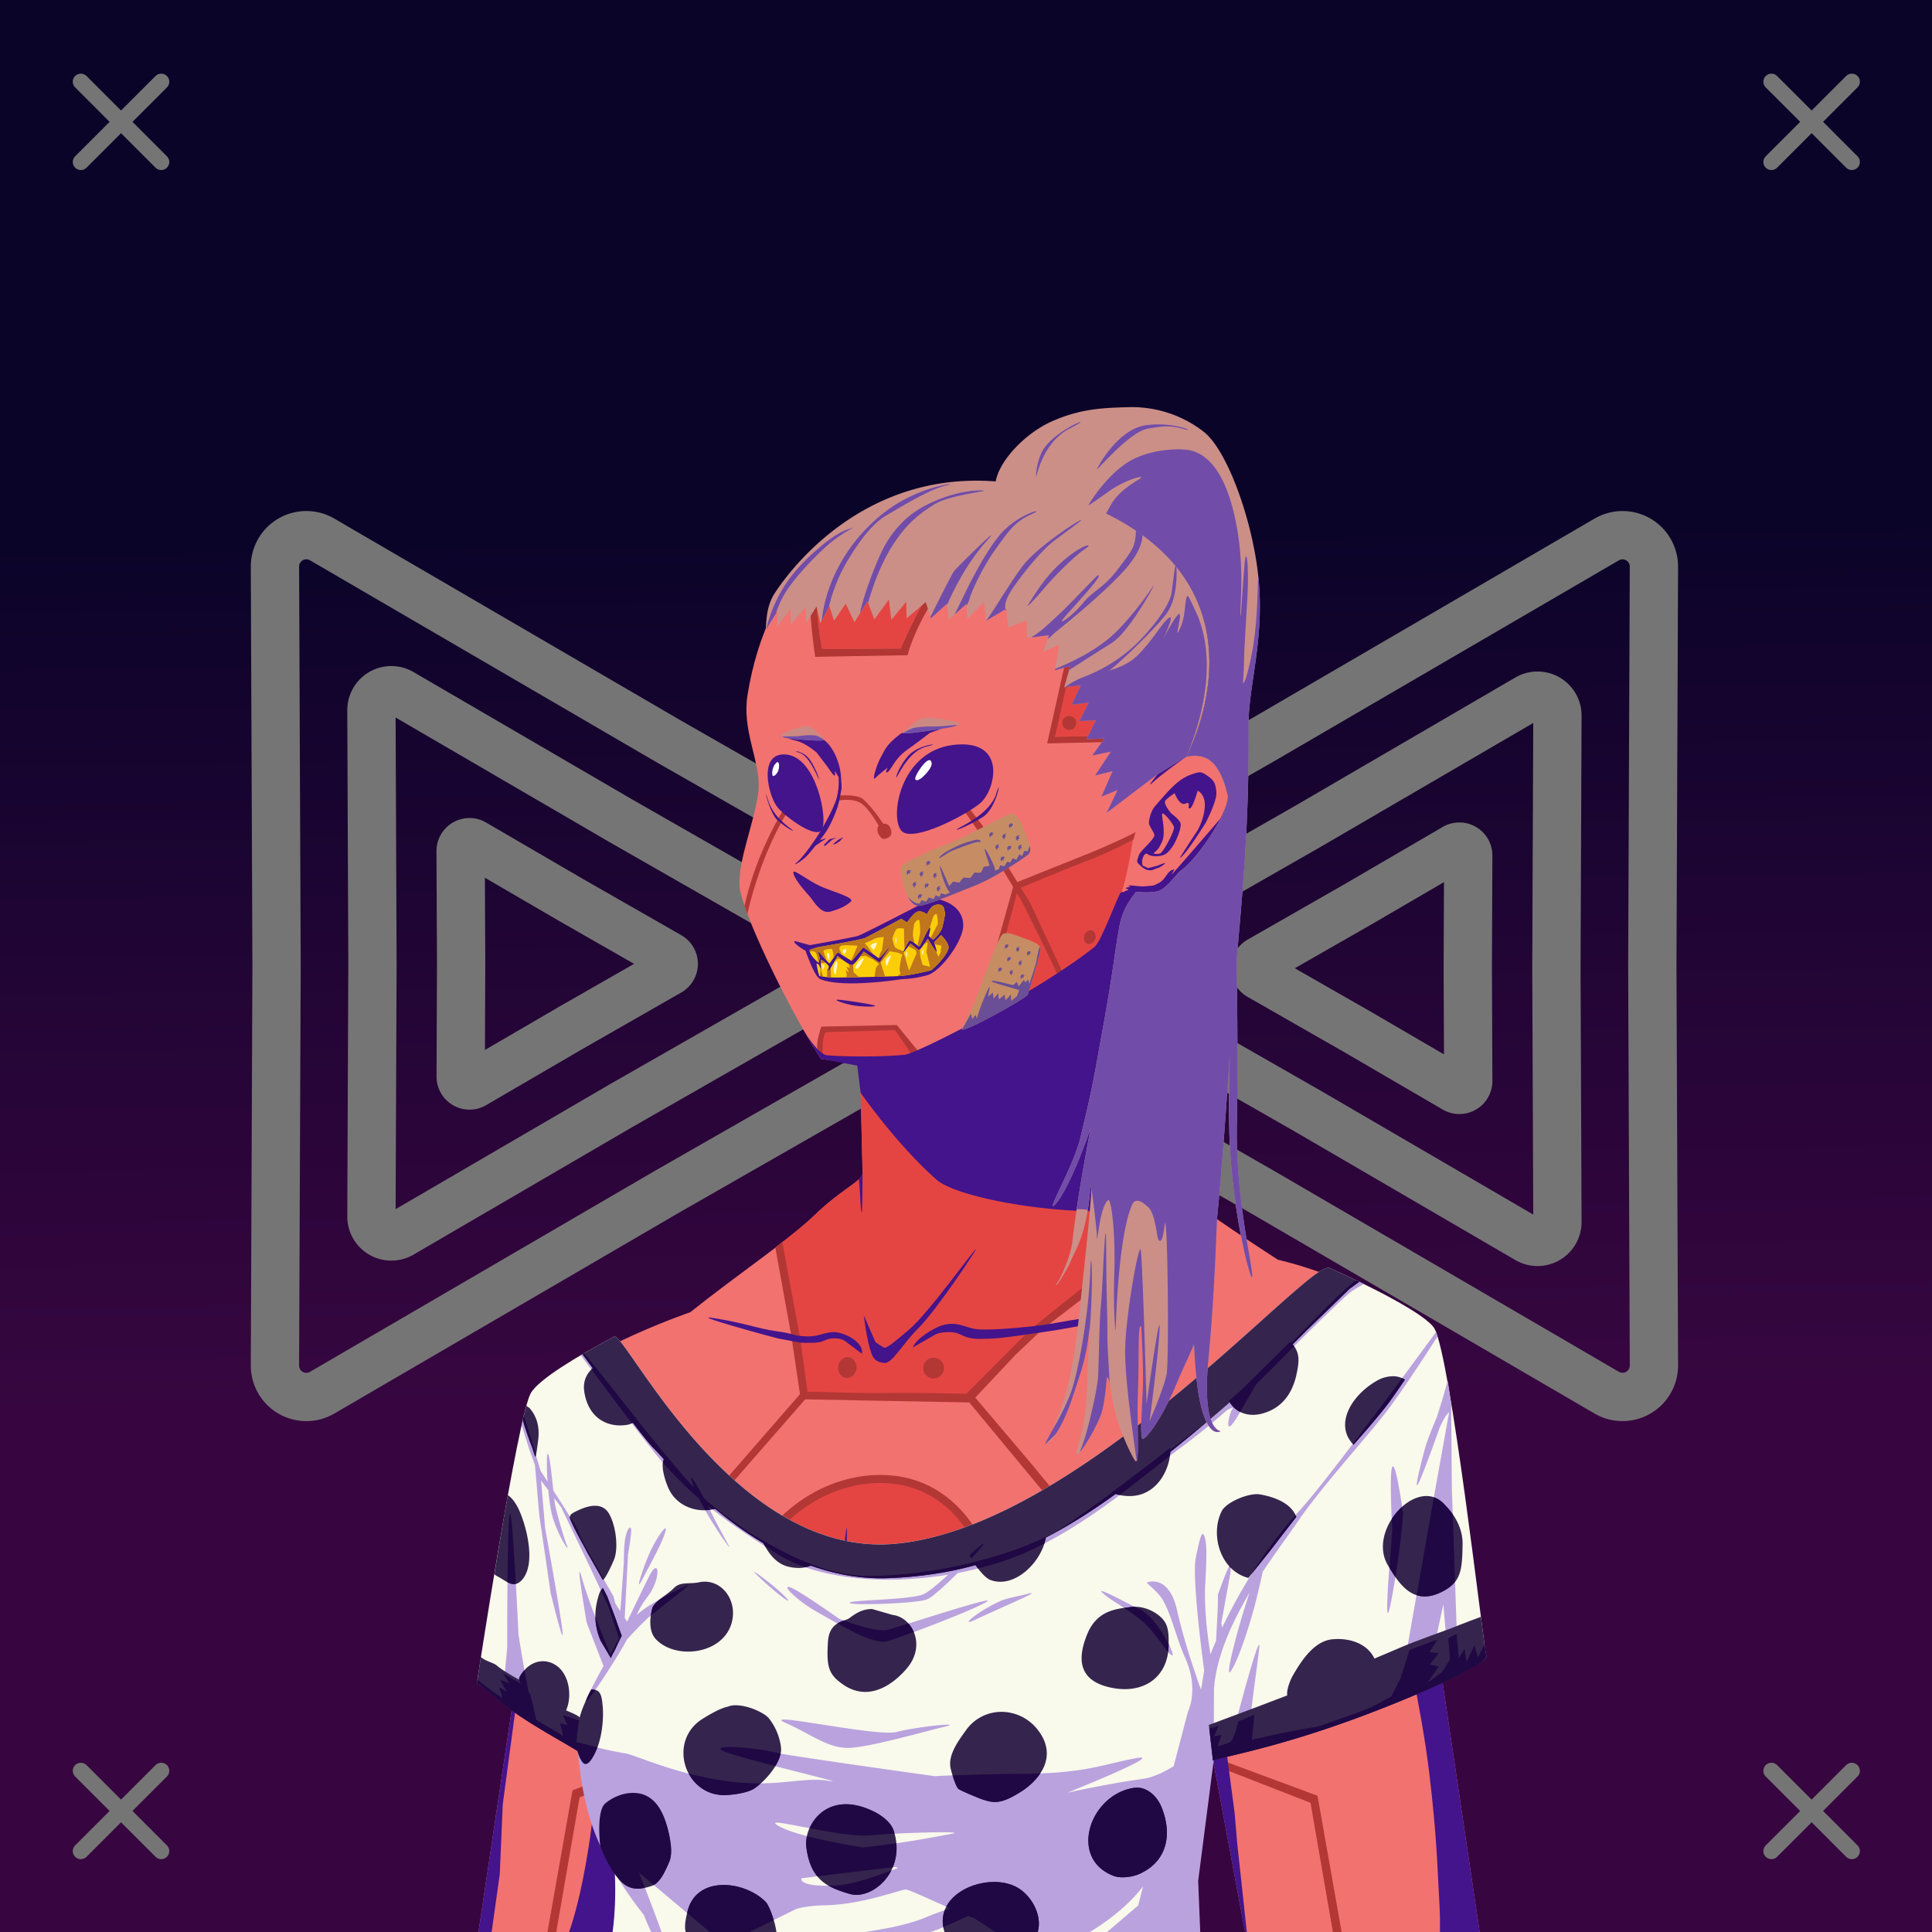 <svg xmlns="http://www.w3.org/2000/svg" xmlns:xlink="http://www.w3.org/1999/xlink" viewBox="0 0 2400 2400"><rect x="0" y="0" width="2400" height="2400" fill="#333333" stroke="none"/><g id='bg'><g id="Night">
<defs>
<linearGradient gradientTransform="matrix(-1, 0, 0, 1, 4188, 1608)" gradientUnits="userSpaceOnUse" id="skyback-linear-gradient" x1="2995.5" x2="2980.47" y1="-945.48" y2="131.44">
<stop id="skyback-c1" offset="0" stop-color="#0b0429"></stop>
<stop id="skyback-c2" offset="0.66" stop-color="#290539"></stop>
<stop id="skyback-c3" offset="1" stop-color="#370640"></stop>
</linearGradient>
</defs>
<path d="M2400,2400H0V0H2400Z" style="fill:url(#skyback-linear-gradient)"></path>
</g><g id="T04" style="mix-blend-mode: hard-light">
<path d="M341.55,704.07a39,39,0,0,1,58.75-33.9L828.68,919.8l430.67,246.34a39.07,39.07,0,0,1,0,67.84L829,1480.16,400.3,1730a39,39,0,0,1-58.75-33.9l2-495.83Z" style="fill:#125de7;fill-opacity:0;stroke:#757575;stroke-linecap:round;stroke-linejoin:round;stroke-width:60px" transform="translate(0 0)"></path>
<path d="M461.41,882.29a24.72,24.72,0,0,1,37.24-21.49L770.2,1019l273,156.15a24.78,24.78,0,0,1,0,43l-272.81,156L498.65,1532.58a24.71,24.71,0,0,1-37.24-21.49l1.27-314.29Z" style="fill:#125de7;fill-opacity:0;stroke:#757575;stroke-linecap:round;stroke-linejoin:round;stroke-width:60px" transform="translate(0 0)"></path>
<path d="M572.2,1057.29a11,11,0,0,1,16.58-9.57l121,70.48,121.58,69.54a11,11,0,0,1,0,19.16l-121.5,69.5-121,70.52a11,11,0,0,1-16.58-9.57l.56-140Z" style="fill:#125de7;fill-opacity:0;stroke:#757575;stroke-linecap:round;stroke-linejoin:round;stroke-width:60px" transform="translate(0 0)"></path>
<path d="M2054.56,1696.05a39,39,0,0,1-58.75,33.9l-428.39-249.63L1136.76,1234a39.07,39.07,0,0,1,0-67.84L1567.14,920l428.67-249.79a39,39,0,0,1,58.75,33.9l-2,495.83Z" style="fill:#125de7;fill-opacity:0;stroke:#757575;stroke-linecap:round;stroke-linejoin:round;stroke-width:60px" transform="translate(0 0)"></path>
<path d="M1934.69,1517.82a24.71,24.71,0,0,1-37.24,21.49l-271.54-158.23-273-156.15a24.77,24.77,0,0,1,0-43l272.81-156,271.72-158.34A24.71,24.71,0,0,1,1934.69,889l-1.26,314.29Z" style="fill:#125de7;fill-opacity:0;stroke:#757575;stroke-linecap:round;stroke-linejoin:round;stroke-width:60px" transform="translate(0 0)"></path>
<path d="M1823.91,1342.82a11,11,0,0,1-10.88,11.09,10.89,10.89,0,0,1-5.71-1.52l-120.94-70.47-121.58-69.55a11,11,0,0,1,0-19.15l121.5-69.5,121-70.52a10.89,10.89,0,0,1,5.71-1.52,11,11,0,0,1,10.88,11.09l-.57,140Z" style="fill:#125de7;fill-opacity:0;stroke:#757575;stroke-linecap:round;stroke-linejoin:round;stroke-width:60px" transform="translate(0 0)"></path>
</g></g><g id="person"><g data-name="Layer 1" id="Layer_1"><g id="DR02"><path d="M1233.75,607.69c-9.3-.15-18.39,0-27.19.06C1054,609.23,953,710.53,928.59,863.47c-3.41,21.35.1,40.92,4.44,59.44,5.31,22.61,11.86,43.67,8.56,64.56-6,38-24,80-23,112,.82,26,45.49,120.52,79.82,180.59,7.89,13.82,15.41,26.41,21.53,35.25l48.31,7.13s3.5,135.37,3.34,135.94c-2.62,9.82-27.16,19.71-59.62,51.09s-94.09,72.45-154.56,120.65c0,0-126.43,43.22-176.69,93.47s-32.18,256.78-33.75,325.1L594.38,2400h868.24l5.22-138.16,18.57-185L1546.72,2400h291.34l-61.65-415.12s29.47-306.6-35.53-353.6-153.47-66.4-153.47-66.4-106.63-68.76-124.47-87.35-59.47-52.72-59.47-52.72-4.86-42.31-11.19-104.62c-4.4-43.32-7.9-87.2-7-111.75,2.19-59.87.73-65.6,26-100.63,0,0,18.17,2.15,28.25-1.22s21.42-20.85,27.91-25.56c23-16.69,61.85-77.88,57.68-94-9.65-37.25-23.46-53.11-51.74-46.9,0,0,111.09-202.84-153.26-316.88C1291.31,610.85,1261.64,608.12,1233.75,607.69Z" style="fill:#f27270" transform="translate(0)"></path><path d="M883.39,2335.27c-4.91,6.13,2.23-27.37,35.35-40.62,17.36-6.94,21.28-12.26,30.08-17.06,12.14-6.63,27-11.47,39.84-10.85,22.74,1.1-47.89,26.07-69.92,34.33S888.89,2328.38,883.39,2335.27Z" style="fill:#43148c" transform="translate(0)"></path><path d="M1100.81,2266.41c-.88-.07-1.39.06-1.5.4-1.73,5.4,67.82,33.56,109.38,57.1,9.73,5.51-2.89,50.22,2.56,76.09h31.69c-8.7-36.85-15-73.54-22.13-79.34C1208.67,2310.79,1114,2267.35,1100.81,2266.41Z" style="fill:#43148c" transform="translate(0)"></path><path d="M1035.62,2318.22a4,4,0,0,0-1.24,1.81c-5.91,12.77-13,56.26-20.85,80h20.22C1036.5,2373.38,1040.24,2315.79,1035.62,2318.22Z" style="fill:#43148c" transform="translate(0)"></path><path d="M1471,744.31s-67.4,27.64-89,38.76c-26.79,13.8-52.07,26.21-52.07,26.21l-19.37,105.88,174-2.47C1496.54,876.85,1508.93,810.81,1471,744.31Z" style="fill:#e44543" transform="translate(0)"></path><path d="M1775.44,1717.25c-10.44-8.53-27.69-18.75-49.63-17.06-36.66,2.82-156.29,91.47-147.12,215.56s92.72,125,120.22,125c22.4,0,66.68-33.47,79.34-43.38l-1.84-12.46S1791.74,1823.79,1775.44,1717.25Z" style="fill:#e44543" transform="translate(0)"></path><path d="M653.31,1793c-13.2,75.71-6.74,184.12-6.4,240.34,19.08-16.62,35.78-47,40.28-102.56C691.51,1877.23,675.41,1829.88,653.31,1793Z" style="fill:#e44543" transform="translate(0)"></path><path d="M1090.31,1837.34c-85.59,1.85-165.11,74.45-173.56,167.57-9,99.31,36.86,198,128.72,206.31s184.17-71.53,193.19-170.84c8.5-93.71-39.3-194.13-131.16-202.47A154.52,154.52,0,0,0,1090.31,1837.34Z" style="fill:#e44543" transform="translate(0)"></path><path d="M1324.29,1076.41c-14.48.45-60.1,24.37-60.1,24.37l-13.53,46.44-21.07,76-15.8,54-75,36.36-25.87-36.5-92.72,1.72-1.25,15.53-1,18c.6.9,1.33,2.14,1.91,3l48.31,7.13s3.5,135.37,3.34,135.94c-2.62,9.82-27.16,19.71-59.62,51.09-12.22,11.81-29.44,25.38-48.31,39.81L980,1618.53l18.31,116.38,205,2.9,108.18-105.37,182.81-130.38c-14.34-10.27-26.42-19.4-31.34-24.53-17.85-18.59-59.47-52.72-59.47-52.72s-4.86-42.31-11.19-104.62c-4.4-43.32-11.27-86.85-10.38-111.4,1.83-49.87-3.52-75.07,10.8-98,0,0,4.16-12.6,8-30.74s7.47-41.82,7.47-41.82l-11.07,5.26S1329.12,1076.26,1324.29,1076.41Z" style="fill:#e44543" transform="translate(0)"></path><path d="M1073,1634s3.76,32.45,9.86,48.08c2.17,5.58,5.31,9.93,15.39,11.06s21.48-22.23,43.93-44.66c20.8-20.77,69-92.84,70-96.5,1.32-4.94-58.3,79.19-83.46,100.17-13.61,11.35-27.31,23.61-30.58,21.87-3.1-1.66-10.46-6.57-10.46-6.57Z" style="fill:#43148c" transform="translate(0)"></path><path d="M1434,1037.55c.25-3-6.58-11.07-6.7-15s2-14.38,7.25-20.73c1.91-2.3,10.08-11.62,12.44-14.26,10.2-11.35,19.76-20.68,32.19-25.2,12.09-4.4,13.25-3.81,21.21,1.69s9.78,9.59,10.62,20.29-13.13,37.53-13.13,37.53-24.81,40.09-32.07,43.94c-1.3.69,21.49-33.67,21.49-33.67s9.53-15.69,9.37-32.89c-.13-13.3-8.88-17.07-8.88-17.07s-6,21.54-9.83,22.08,2.45-9.49-5.28-6.07-13.44-12.83-13.44-12.83-8.94,5.58-11.68,9.42,7.4,15.74,7.4,15.74,8.37,6,11.11,11-4.56,20.84-4.56,20.84a50.3,50.3,0,0,1-10.93,16.43c-7.69,7.63-24.89,4.83-25.25,1.41s13,3.88,17.64-1.39,15.84-26.07,15.44-31.29c-.22-3-15.22-22.6-14.89-15.34.27,5.93,4.67,24-.11,33.76s-4.69,8.46-10.34,14.08-8.38-3.8-12.26,3.15c-4.25,7.63-.62,13.76-.62,13.76s-5.57-2.38-7.26-5.63c-1.09-2.09,1.65-8,1.84-8.84C1415.91,1057.24,1433.52,1043.58,1434,1037.55Z" style="fill:#43148c" transform="translate(0)"></path><path d="M1415.81,1074c0-.62,10.51,4.42,10.51,4.42l11.26-3s9.8-3.95,9.94-3.23-6.5,5.61-9.37,6.11-6.18,3.72-11.77,2.66S1415.82,1074.58,1415.81,1074Z" style="fill:#43148c" transform="translate(0)"></path><path d="M1010.74,1052.16l15.9-10.94-11.73,3.38" style="fill:#43148c" transform="translate(0)"></path><path d="M1024.48,1051.16l9-7.84,5.72-2.86-8.58,1.94-7,7" style="fill:#43148c" transform="translate(0)"></path><path d="M1034.44,1049l6.92-5.82,6.18-3.23-4.06,4.8-5.62,3.69Z" style="fill:#43148c" transform="translate(0)"></path><path d="M985.49,1084.05c1.73,10.4,18.78,27,22.94,32.82,8.1,11.37,14.43,18.45,24.89,15.08s15.5-5.19,23.3-11.65c6.31-5.22-20.57-11.84-37.22-19.23C1003.6,1094.07,984.49,1078.08,985.49,1084.05Z" style="fill:#43148c" transform="translate(0)"></path><path d="M1085.51,1945c1.73-21,7.18,19.43,7.18,19.43l5.75,89s20.42,42.79,30,60.73-33.81-24.7-40.65-42.53-4.26-36.72-4.26-36.72S1083.78,1965.94,1085.51,1945Z" style="fill:#43148c" transform="translate(0)"></path><path d="M1071.48,1458s0,39.9-.75,46.75-2-12.57-2.26-19.36S1067,1465,1067,1465Z" style="fill:#43148c" transform="translate(0)"></path><path d="M1474.32,939.55s-29.21,20.28-43.59,33.54c-7.7,7.09,9.19-14.34,8.88-12.61s-11.76,5.95-8,3.54,12.82-8.58,12.82-8.58,32.3-21,36.59-33.46S1479.38,934.68,1474.32,939.55Z" style="fill:#43148c" transform="translate(0)"></path><path d="M1516.65,1016s-7.91,9.61-41.19,47.87-14.41,15.5-17.23,16.17c-9.26,2.17-9.35,11.73-18.16,16.57s-7.56,3.1-17.06,4.36c-6.23.83-17.55-1.6-20.2-.91s2,1.88,2,1.88-4.74,0-6.28,1.18,7.74,1.29.12,3.49,11.26,1.8,11.26,1.8,22,3.73,33-2.74,18.64-18.45,23.54-22.76S1495.46,1060.32,1516.65,1016Z" style="fill:#43148c" transform="translate(0)"></path><path d="M1174.57,977.84c11.72,13.15,25.63,32.44,39.2,52.69,29.51,44,57.36,92.58,57.36,92.58s35.93,72,41.72,86.18l6.24-3.3-39.36-84.34-59.51-96.54-39-50.69Z" style="fill:#b33735" transform="translate(0)"></path><path d="M988.2,983.14s-44.81,58.66-63.35,142.2l1.6,4.63,2,5.39s17.88-87.73,64.46-148.06Z" style="fill:#b33735" transform="translate(0)"></path><path d="M1041.5,988.26s23.32-2,30.58,4.39c12.47,10.94,26.14,32.14,26.14,32.14l-5,4s-11.66-22.12-22.42-30.15c-11-8.21-30.42-4-30.42-4" style="fill:#b33735" transform="translate(0)"></path><path d="M1093.22,1024.48c4.2-2,7.78-2,10.74.93s5.78,11.58-.11,14.81-8.32,2.35-11.59-2.47S1089,1026.5,1093.22,1024.48Z" style="fill:#b33735" transform="translate(0)"></path><path d="M1328.23,889.43h0a8.65,8.65,0,0,1,8.65,8.65h0a8.65,8.65,0,0,1-8.65,8.65h0a8.65,8.65,0,0,1-8.65-8.65h0A8.65,8.65,0,0,1,1328.23,889.43Z" style="fill:#b33735" transform="translate(0)"></path><path d="M1356.49,1155.85h0c3.75,1.23,5.57,5.94,4.07,10.51h0c-1.5,4.57-5.76,7.28-9.5,6.06h0c-3.75-1.23-5.56-5.94-4.06-10.51h0C1348.5,1157.34,1352.75,1154.62,1356.49,1155.85Z" style="fill:#b33735" transform="translate(0)"></path><path d="M1159.72,1686.56h0a12.91,12.91,0,0,1,12.92,12.92h0a12.92,12.92,0,0,1-12.92,12.92h0a12.92,12.92,0,0,1-12.91-12.92h0A12.91,12.91,0,0,1,1159.72,1686.56Z" style="fill:#b33735" transform="translate(0)"></path><path d="M1053.82,1686h0c6.29.61,10.83,6.86,10.14,14h0c-.69,7.1-6.35,12.36-12.64,11.75h0c-6.29-.61-10.83-6.86-10.14-14h0C1041.87,1690.62,1047.53,1685.36,1053.82,1686Z" style="fill:#b33735" transform="translate(0)"></path><path d="M656.16,1778.84c-1,4.57-2,9.23-2.85,14.1,22.1,36.91,38.21,84.28,33.88,137.81-4.5,55.61-21.2,85.94-40.28,102.56,0,4.62.13,10,.06,13.85,23.41-16.51,44.77-49.34,48.31-115.07C698.64,1869.64,680.47,1817.65,656.16,1778.84Z" style="fill:#b33735" transform="translate(0)"></path><path d="M1090.09,1832.31c-88.84,1.92-169.71,77.43-178.31,172.16-4.64,51.1,5,101.5,27.16,140.22,23.85,41.65,60.59,67.4,106.09,71.53,95.29,8.65,189.39-74,198.59-175.38,4.39-48.3-5.9-97.79-28.62-136.25-24.57-41.58-61.76-67.54-107.06-71.65A159.36,159.36,0,0,0,1090.09,1832.31Zm.13,10a150.25,150.25,0,0,1,16.81.6c41.92,3.8,76.37,27.84,99.38,66.78,21.62,36.59,31.45,84,27.25,130.25-8.72,96-98.06,174.45-187.72,166.31-42.09-3.82-76-27.59-98.32-66.53-21.09-36.85-30.36-85.21-25.9-134.34C929.86,1915.72,1006.5,1844.17,1090.22,1842.31Z" style="fill:#b33735" transform="translate(0)"></path><path d="M1728.34,1689.94a57.71,57.71,0,0,0-6.34.59c-47.11,7.25-158.64,91.68-153,226.35s103,133.95,128.34,134.65c22.9.64,73-32.69,83.1-39.53l-2.19-14.66c-12.66,9.91-56.94,43.38-79.34,43.38-27.5,0-111.06-.88-120.22-125s110.46-212.74,147.12-215.56c21.94-1.69,39.19,8.53,49.63,17.06-.67-4.36-1.26-8.87-2-13C1763.4,1697.45,1747.12,1689.13,1728.34,1689.94Z" style="fill:#b33735" transform="translate(0)"></path><path d="M1520.69,2187.75l1.22,10.44L1628,2239.56,1655.75,2400h10.84l-29.9-169.22Z" style="fill:#b33735" transform="translate(0)"></path><path d="M760.44,2205.66l-49.22,18.28L680.09,2400H691l29-167.28,42.34-16.53Z" style="fill:#b33735" transform="translate(0)"></path><path d="M1209.53,1277l50.33-179.69s49.18-19.79,86.85-34.82,64-28.68,64-28.68l-2.75,9.22a543.25,543.25,0,0,1-59.36,27c-35.37,13.79-83.82,34.14-83.82,34.14L1221,1268Z" style="fill:#b33735" transform="translate(0)"></path><path d="M1471.18,744.33l-137.39,67-23.2,103.87,174.13-2.46-2.27,6.57-181.59,4.19,25.82-115.92,140.56-69.43Z" style="fill:#b33735" transform="translate(0)"></path><path d="M1020.25,1275.31l93.81-2,29.63,36.25-9.06,3.43-22.78-33.31-85.23,2.45s-6.12,1.22-4.39,29.8l-5.33-6.34S1011,1303,1020.25,1275.31Z" style="fill:#b33735" transform="translate(0)"></path><path d="M990.12,1071c9.93-8.16,26.6-34.39,26.6-34.39s18.77-29.9,22.93-46.27,1.31-29,1.68-34.44c.44-6.46,5.37,18.09,3.86,25-2,9-1.88,15.25-7.89,30.08s-11.18,23-16.18,29.24c-2,2.48-10.44,13.85-17.73,21.92S981.78,1077.81,990.12,1071Z" style="fill:#43148c" transform="translate(0)"></path><path d="M1095,939.12c4.44-7.67,5.49-13.41,22-26.28,15.68-12.21,44.66-9.46,56.23-10.93s-18,8.44-18,8.44-16.8,12.92-29.07,21.64c-15.47,11-19.17,25-23.59,27.14s.28-5.69.28-5.69-10.76,8-15.52,13.11S1088.72,950,1095,939.12Z" style="fill:#43148c" transform="translate(0)"></path><path d="M979.64,915.42c-4.14,2.76,7.07,3,16.31,7.19s18.58,12.29,18.58,12.29L1028.28,953s6.06,9.35,8.17,10.4.27-6.2.27-6.2l8,12.87c.87-16.35-7.84-41.52-21.76-51.35S983.78,912.66,979.64,915.42Z" style="fill:#43148c" transform="translate(0)"></path><path d="M1392.55,1108.56c-3.23,1.47-24.08,60.7-32.87,67.69-72,57.24-221,132.5-235.56,134-25.72,2.73-73.74,2.69-96.74.67-11.49-1-29-30.91-29-30.91,7.89,13.82,15.41,26.41,21.53,35.25l45,8.55,4.19,33.74s44.63,64.14,94.28,107.94c35,30.9,258.86,62.38,302.68,14.61-19.89-22-61.93-57.11-61.93-57.11-1.9-24.91-19.4-199.6-18.85-214.6,2.19-59.87,10.72-67.7,10.72-67.7l15.08-32.84S1395.77,1107.09,1392.55,1108.56Z" style="fill:#43148c" transform="translate(0)"></path><path d="M1776.16,1983.78l-35.63,28.69s25.18,108.54,34.88,189.47,10,116.51,12.53,159.5c.9,15.32,1,27.74.81,38.56h49.31l-59.5-400.66Z" style="fill:#43148c" transform="translate(0)"></path><path d="M645.31,1906.41c-.13-.32-.22-.2-.25.4-.44,10.38.56,71.16,1.6,109.72.05,2.07.12,2.79.18,4.66.18,10.32.3,20.07.13,27.5L594.38,2400h16.34l10.12-71.91,3.69-86.59,25-186.78c3,12,11.61,44.4,14.25,36.87,3.19-9.1-2.87-78.78-2.87-78.78S647.34,1911.17,645.31,1906.41Z" style="fill:#43148c" transform="translate(0)"></path><path d="M1743.68,1954.25c-18.38,66.37-35.18,93.34-34.61,112.47s32.41-34,32.41-34l31.56,38.87,20,28.32-16.65-115.11s1.48-14.57,2.89-35.94c2.78-42,6.13-117.27,3.27-147.6C1782.4,1799.28,1762.06,1887.89,1743.68,1954.25Z" style="fill:#43148c" transform="translate(0)"></path><path d="M1052,1897.57c-1.59-1.43-10.55,93.73-10.55,93.73s.54,6.57-10.69,49c-8.66,32.71-25.88,50.2-25.88,50.2s-60.33,55.73-67,58.55c-25.38,10.76-95.6,6.88-113.88,6.83-11.11,0,16.76,6.5,43.65,11,22.77,3.79,88.06-6.67,88.06-6.67s75.12-67.44,75.94-76.5c5.67-23,12.81-51.43,12.81-51.43s6.42-67.3,7.15-89.84C1051.72,1939.61,1052.22,1897.77,1052,1897.57Z" style="fill:#43148c" transform="translate(0)"></path><path d="M1487.88,1835.47c-2.65.31-19.51,144.65-19.5,144.65l10.18,71.07,6.82,36,1-10.28L1546.72,2400h2.12L1537,2290.81l-3.41-39.62s-47.85-352.78-45.5-406.19C1488.36,1838.32,1488.25,1835.42,1487.88,1835.47Z" style="fill:#43148c" transform="translate(0)"></path><path d="M1487.5,1497.22c-16.36,9.46-42.72,27.26-79.66,54.31-55.43,40.61-128,100.09-128,100.09l-79.22,79.66s-86.85-1.56-100.41-.84-97.09-1.6-97.09-1.6L994,1662.5,971.81,1543c-2.79,2.17-5.77,4.46-8.69,6.69L983,1659.28l11.72,78.91,103.69,2,107.46,2L1261,1683.5l33.53-31.84,124.85-95.82,46.72-32.9,32.9-17.6C1495.11,1502.59,1491,1499.79,1487.5,1497.22Z" style="fill:#b33735" transform="translate(0)"></path><path d="M995.1,1730.34l-169,194.26-50.41,51-1.92,15L834.54,1928l167.7-192S995.1,1731,995.1,1730.34Z" style="fill:#b33735" transform="translate(0)"></path><path d="M1207.84,1731.83l74.65,88.11L1379,1937.38l54.41,60.16-2.06,17.27-60.83-71.72L1200.63,1738S1207.84,1732.51,1207.84,1731.83Z" style="fill:#b33735" transform="translate(0)"></path><path d="M1497.41,1845.75c-6.11,3.26-31.57,69.28-31.57,69.28l-37.12,78.41s-33.06,106.28-47.63,114.72c-40.64,23.52-47.36,26.68-95.75,32.15-5.17.59-17,1.88-17,1.88s-64.61,6.58-86.43,3.56c-24.57-3.4,24.43,29.71,77,38.44s105.34,16.4,105.34,16.4-9.72,111.88-9.47,165.63c.08,17.45,36-19.83,32.16-.81-1.25,6.24-9.36,21.19-17.16,34.59h92.84l5.22-138.16,18.57-185,11.71,62.74-4.84-46.78-2-137.15s-4.31-15.26-1.84-16.91,11-89.33,8.91-92.81A.65.65,0,0,0,1497.41,1845.75Z" style="fill:#43148c" transform="translate(0)"></path><path d="M770.84,1888.94c-2.37.64-3,26.25-3,26.25s-9.33-27.81-10.53-25.57,4,15.21,5.75,34.54,1.13,42.75,1.13,42.75l-4.38,52.71-7.37,57.22s-8.59,138-21.47,219.25c-9.43,59.46-19.39,91-24.09,103.91H764c0-.74.14-1.12.19-1.94,1.6-29.92,1.45-49.75,4.25-94.53s.86-78.34,1.71-95.37,9.1-109.85,9.1-109.85,16.45,64.87,17.34,41.22-13.78-135.81-13.78-135.81,10.8,35.41,5.53,2.94c-2.57-15.85-11.75-97.66-15.53-113.57C772,1890,771.39,1888.79,770.84,1888.94Z" style="fill:#43148c" transform="translate(0)"></path><path d="M1134,1673.81c1.36-4.6,9.4-14.36,27.74-23.81,24.63-12.68,37.69.46,53,1.32s35.1-.28,66.81-3.63,39.39-7.36,94.92-14.3c45.13-5.64,99.71-23.76,99.38-21.93s-29.7,17.3-100.72,29.27c-12.6,2.12-44.42,9.11-83.74,14.73s-51.21,7.66-73.55,7.77-22.69-7.78-36.29-8.39-19.75,3-19.75,3" style="fill:#43148c" transform="translate(0)"></path><path d="M1070.63,1681.58c1.83-8.51-7-18.93-24.34-24.86s-25.64,4-44,3.4-13.5-3.12-37.82-6.46-35.28-9.36-77.88-16.3c-34.62-5.65,75.3,24.45,80.54,25.42,34.74,6.39,23.32,5.16,40.46,5.27s16.13-4.83,26.56-5.44,15.15,3,15.15,3" style="fill:#43148c" transform="translate(0)"></path><path d="M1233.75,607.69c-9.3-.15-18.39,0-27.19.06-74.16.72-136.08,25.08-183,67.44-19.43,50.12-2.31,131.09-2.31,131.09l97.59-.56c23.29-52.87,40.47-80.63,63.69-108.25,36.65-43.59,83.34-66.67,125.13-78.88C1282.82,610.21,1257.63,608.06,1233.75,607.69Z" style="fill:#e44543" transform="translate(0)"></path><path d="M1307.84,618.54c-41.83,12.2-88.61,35.27-125.31,78.93-23.22,27.62-40.4,55.38-63.69,108.25l-97.59.56s-17.17-81.1,2.33-131.21q-5.76,5.2-11.22,10.75c-5.61,18.44-10.67,56.32.3,130.12l114.75-2.06S1139.5,761.77,1192,702c24.12-27.47,67.27-61.43,129.94-77.92-.61-.27-1.16-.54-1.78-.81C1316.06,621.47,1312,619.94,1307.84,618.54Z" style="fill:#b13634" transform="translate(0)"></path></g></g><g id="Lightning-Shirt"><path d="M762.82,1660.34c-44.19,23.66-93.44,52.74-103.44,70.25-16.59,29-67,360.35-67,360.35,37.42,24.17,136.43,91.25,136.43,91.25s23.74,58.24,31.78,112.69S761,2400,761,2400h671.6l60.32-208.41s85.23-29.56,180.71-63c81-28.39,174.87-60.36,172.69-71.25-4.74-23.71-44.22-371.33-64.37-406.9-10.08-17.79-82.5-54.09-130.38-75.32C1626,1563.74,1344,1896.45,1112.41,1917.7,910.34,1936.25,776.36,1653.09,762.82,1660.34Z" style="fill:#f9f9ec;stroke:#d5cfc1;stroke-linecap:round;stroke-linejoin:round;stroke-opacity:0;stroke-width:15px"></path><path d="M1684.44,1590.41c-22.35,15.94-104.72,99.33-138.19,132.12-33.84,33.15-162.74,131-220.34,171.13-30.67,21.35-77.05,37.95-125.25,49,11.81-12.42,21.64-23.55,21.15-25-.61-1.81-15,12-31.34,27.19-39.11,8.25-78.75,12.91-111.69,12.91-76.57,0-163.34-62-198.34-91.16-1.76-1.46-3.81-3.39-5.94-5.44-8.62-16.35-17-30.42-15.69-23.87a67.85,67.85,0,0,0,3.5,11.22c-42.29-45.84-119.24-147.12-136.65-167.41l-4.16,2.44c21.92,29.66,65.81,88.84,94.34,124.38a394.24,394.24,0,0,0,52.32,53.37c15.8,31.92,44.46,71.54,36.46,57.5-4.46-7.84-14.34-26.2-22.43-42.59-.88-1.78-1.86-3.64-2.78-5.47,24,19.28,51.83,38.27,85.62,59.43,52.23,32.71,135.53,38.73,212.91,25.94-12.37,11.16-24.37,21.49-30.72,24.25-17.06,7.43-93,7.13-91.75,10.75s82,.83,95.59-4.09c6.51-2.35,23.18-17.48,38.72-33a433.09,433.09,0,0,0,57.16-14.88c91.85-31.07,176.8-109.57,219.62-140.65,18.85-13.68,39.46-30.82,58.25-47.16,4.5-2.16,8.22-3.69,6.53-1.62-4,4.85-9.14,28.36-1.75,20.75s25.14-42.37,31.32-51.19a1.73,1.73,0,0,0,.34-.72c7.16-6.76,13.18-12.61,16.75-16.34,15.19-15.89,83.87-84.2,98.38-95.94,4.85-3.93,11.27-7.7,17.74-11.19C1690.79,1593.39,1687.75,1592,1684.44,1590.41Zm99.56,64.18s-69.23,94.82-121.38,162.35c-20.29,26.27-38,48.42-48,59.25-47.18,50.93-79.31,109.88-96.4,145.78l-1.07-5.59,10.85-59.69s2.51-16.49-1.25-10.44-13.78,34.66-13.78,34.66l-.13,14.62-2.19,42.88c-4.57,10.39-6.93,16.62-6.93,16.62s-8.68-49.1-6.53-87.19,1.92-51.09-1-59.34-5.36.62-10.72,26.38,10.4,140.37,10.4,140.37l-3.93,23.72s-19.4-52.41-29.69-98.41-37.31-34.78-37.31-34.78c-1.41.92,13.84,11.07,20.34,23.1,10.57,19.53,16.43,47.1,27.16,71.06,17.33,38.69,3.37,66.15,3.37,66.15l-17.16,65.22-.68,2.72c-10.43,6.29-24.18,13.83-38.25,15.75-42.06,5.73-93.57,17.1-93.57,17.1s126.39-50.64,84.38-42.69-61.58,18.38-136.47,19.22-113,3-113,3S978.54,2181,965.94,2177.56c-23.66-6.39-84.28-11.46-68.32-2.78s165.56,43.15,132.16,37.5-64,8.84-127.16.31-113.51-32.47-125.31-34.4c-37.82-6.19-57.26-14.58-60.59-13.47-1.31.44-1,4,.28,9.5,2.14,1.45,2.84,55.6,23.56,106.75s59.32,97.84,59.32,97.84,3.25,9,9.09,21.19h12.87c-11.86-32.82-28-73.72-28-73.72l57.13,47.94L881.66,2400h49.53l57.12-28.25s11.18-4.44,35.28-4.87c45.67-.83,87.94-17.26,101.13-19.66,3.25-.59,28.45,11.51,55.53,23.37-10.38,3.51-20.43,7.13-29.22,10.82-21.3,8.93-45,13.61-76,18.59H1156c3.75-1.26,7.24-2.48,10-3.59,7.86-3.15,21.86-9.5,36.56-16.38,2.85,1.15,5.47,2.11,8.22,3.16L1236.5,2400h117.38c23-14,47.34-32.56,65.71-56.22l.32-.4-6,23.62-38.57,33h115.63l-2.56-63.47,19.4-150.59.22-81.66s-2.12-32.44,23.09-86c6.84-14.54,13.93-27.59,21.16-39.84-14.34,41.73-32,110.49-23.19,97.34,11.29-16.77,27.11-70.08,32.1-91.25,2.72-11.59,5.87-23.89,7.37-32,14.56-21.93,29.62-42.1,44.94-64.38,29-42.13,86.45-105.06,110.22-136.46s62.12-91.63,62.12-91.63Zm14.22,61.07-5.31,19-7.91,25.54s-11.25,26.17-14.44,37.68-13.94,52.56-9.5,46.5,27.28-70.72,27.28-70.72,6.23-15,11.82-19.21c-3.72,20.55-37,204.62-62.13,351.47,11.09-4,20.8-7.61,31-11.38l12.5-48.34,11.41-53.19,7.84,89.5c4.58-1.83,9.42-3.69,13.44-5.41l-3.38-15.72-7.34-213.12-.84-104.84c0-.21-.06-.42-.1-.63-1.58-8.38-2.54-18.72-4-26.19C1798.47,1716.4,1798.22,1715.66,1798.22,1715.66ZM650.66,1757.84l-2.5,12.72,9.5,30.56,2.22,6,4.68,12.75,5.38,62.4,14.15,96.81s17.14,70.61,14.69,47.57-21.62-128.44-21.62-128.44l-5-58.84,9,11.87c1.23,13.3,3.15,26.61,5.94,35.34,7.33,23,21.24,43.78,17.31,33.82s-13.4-42.14-15.13-52.72c-.16-1-.54-5.06-.75-6.72l8.63,11.38,37.31,77.68,21,45.1,13.6,40.37c-3,5.11-5.82,10.22-8,14.5-1.33,2.17-1.3,2-2.94,4.85-3.5-8.26-25.93-61.41-35.37-94.91-9.31-33,6.09,55.94,6.09,55.94l20.84,53.75c-5.13,9.19-10.71,19.55-17,32.12-20.55,41.1,33.28-40.4,45.44-63.78.19-.36.29-.65.47-1,7.79-8.65,16.18-17.47,24.44-25.31,15.8-15,66.37-50.61,47.4-41.13-15.56,7.78-42.63,20.94-59.34,35.44,2.65-6.4,6.23-13.15,13.22-22.22,17.3-22.44,15.11-51.66,1.94-25.37-8.63,17.21-27.22,56.18-27.22,56.18l-3-4.71,4.13-79s4.6-25.77,3.81-31.06-4.73-.49-7,9.91-2,31.69-2,31.69l-4.37,60.09-6.41-10-2.09-8.47s-42.1-72.44-43.22-79.06c-.74-4.37-17.73-31-31.5-52.32-2.12-19.51-5-48.24-7.25-45.31-1,1.32-1.1,16.62.06,34.22-2.6-4-8.62-13.34-8.62-13.34Zm1079.75,63.72c-.32,0-.59.13-.85.56-4.06,7,0,79.72,0,79.72s-13.29,148.22-1.4,87.13S1743,1880.31,1743,1880.31,1735.09,1822.23,1730.41,1821.56Zm-1097,58.72c-3.49,4.1-3.32,166.35-3.32,166.34L624,2111.94l9.81,6.53,4.94-28.59,10,38.53c6.36,4.25,10.9,7.19,17.22,11.43-1.71-6.09-3.57-12.61-4.78-17.46-7.68-30.71-17.13-92.13-17.13-92.13S636.89,1876.19,633.41,1880.28Zm192.81,18.34c-3,1.14-13.26,17.06-19.31,30.69-8.08,18.17-19.52,53.15-8.75,32.28,8.84-17.13,24.24-44.39,28.28-58.53C827.45,1899.53,827.23,1898.25,826.22,1898.62Zm110.59,54.07c-.18.06.13.5,1.07,1.43,23,23,51.31,43.9,37.81,29.72C963.87,1971.44,938.07,1952.28,936.81,1952.69Zm43.1,18.69c-8.23-.93,13.79,19.12,35,31,28.55,16,69.75,41.49,87.56,36.4s101-36.47,122.15-48.34-105,29.79-121.12,34-61.25-13.66-61.25-13.66S988.13,1972.3,979.91,1971.38Zm388.56,5.15c-.8.07-.34.92,1.75,2.81,10.24,9.32,31.5,19.68,49.5,35.25,12.24,10.6,21.72,25.87,30.09,36,20.68,25.12-9.29-39.38-32.31-50.65C1398.8,1990.81,1371.92,1976.25,1368.47,1976.53Zm-87.56,2.44a46,46,0,0,0-6.32,1.53c-5.71,1.63-23.73,4.66-31.71,8.28-28.25,12.8-51.82,32.88-32.47,23.81C1245,1996.39,1288.05,1978.28,1280.91,1979ZM1564,2043.38c-3.23-.05-25.84,84.91-26.19,86.4-3.63,15.61-10,32.19-13.53,50.84,4.06-1.4,19.8-6.91,26.78-9.34-1.62-20.11,9.41-90.46,13-122.19C1564.55,2045.13,1564.46,2043.38,1564,2043.38Zm-590.38,92.68c-4.35.05-4.33,1.22,2.1,4.1,34.29,15.32,54.25,33,81.84,31s91.32-20.37,116.28-26.28-34.82,0-59.78,6.59C1093.78,2156.81,992.51,2135.88,973.62,2136.06Zm-8.53,128.1c13.47-.08,85.42,18.89,117.66,15.68,29.55-2.94,118.33-5.58,100.56-2.09-49,9.62-84.92,14.56-112,17.19-43.42-7.22-86.82-16.49-105-27.19C962,2265.2,962,2264.17,965.09,2264.16Zm147.82,54.9,2.43,1.6c-26.24,9.33-53.57,20.59-79.56,21.65-44.88,1.83-40.25-9.06-40.25-9.06Z" style="fill:#baa2de;stroke:#d5cfc1;stroke-linecap:round;stroke-linejoin:round;stroke-opacity:0;stroke-width:15px"></path><path d="M1579.66,1654.72c-25.53,0-71.3,43.23-57.47,70.87l1.69-6.75c-4.45,25,16.65,44,43,37.41,25.62-6.41,39-25.55,44-50.47,2.54-12.72,4.52-23.86-4.47-35.09C1599.18,1661.58,1592.51,1654.72,1579.66,1654.72Zm-818.47,32.5s-40.52,8.16-35.35,41.78,30,44.8,53,41c26.39-4.4,15.81-42.34,4.71-58.19-5.27-7.54-15-12.83-22.4-18.12C759.38,1692.37,761.19,1687.22,761.19,1687.22Zm966.9,22.5a40.53,40.53,0,0,0-16.75,4.94c-33.22,18.45-54.15,55.72-29.87,80l16.34-18.69s17.58-20.28,27.66-33.72c2.71-3.62,10.5-14.84,10.5-14.84l9.28-13.53A27.42,27.42,0,0,0,1728.09,1709.72ZM653.94,1746.38c-1.4,5-2.88,10.87-4.47,17.68,2.93,10.87,9.63,29,11.31,33.19.48,1.19,3.69,12.22,4.22,12.22,1.1,0,3.19-18.15,3.44-19.88,2.06-14.45-.43-28.59-10.32-40.12C657.79,1749.08,655.47,1747.52,653.94,1746.38Zm788.5,37.5c-17.41-1.1-49.58,24.24-60.75,32.43-7.14,5.24-15,7.52-15.38,16.75-.9,20.46,25.48,26.81,41.94,25.16,27.29-2.73,43-28.27,45.41-52.41C1455.21,1790.31,1450.35,1784.37,1442.44,1783.88Zm-613.85,19.81c.19-.48-4.8,9.38-5.31,14-1.06,9.57,4.51,27,9.13,35.06,11.38,19.93,35.87,27.35,56.9,21.34,1.58-.45,7.79-1.82,8.66-3.56,2-4-6.75-14.08-8.66-16.75-10.93-15.31-29.26-31.08-44.19-42.69-3.42-2.66-7.35-5.3-11.68-6.09C832.5,1804.8,828,1805.07,828.59,1803.69Zm730.88,52.47c-14.7.84-36.94,11.28-41.81,21-14.81,29.6-1.45,74.34,33.18,83l26.78-33.53,32.69-42.28c-6.88-18.92-31.48-25.56-45.09-27.94A25.25,25.25,0,0,0,1559.47,1856.16Zm-928.59,1.22c-6,32.88-11.29,65.1-16.76,98.15a19.42,19.42,0,0,0,3.88,2.72c10.85,5.43,20.57,16.76,31.41,3.22,15.77-19.72,5.39-62.38-3.85-83.94C642.45,1870.26,637.27,1861.43,630.88,1857.38Zm1143.87,1.18c-33.1-3.09-72.51,50-50.44,86.28,12.76,21,30,49.52,64.31,33.78,26.61-12.19,27.7-27.14,28.26-60.4.46-28.18-21.07-47.66-21.07-47.66C1789.68,1863,1782.39,1859.28,1774.75,1858.56Zm-1037.53,12c-7.32.49-15,3.58-21.13,6.63-3.64,1.82-9.93,4.26-7.75,9.72,5.12,12.78,16.4,32.13,21.47,42.09l19,33.47c3.11,0,13.44-23.31,14.57-26.69,5.09-15.27,1.1-42.74-7.29-56.15C751.48,1872.23,744.54,1870.11,737.22,1870.59Zm554.4,21.29a45.1,45.1,0,0,0-10.21.62c-8.43,1.4-52.48,15.57-54.91,20.44l-23.62,16.59c4.51,9,17.85,29.58,27.46,33.19,34.59,13,74.37-33.8,68.94-66.38C1298.78,1893.33,1295.42,1892.17,1291.62,1891.88Zm-353.12,5c9.6,19.19,18.15,44.87,42.69,49.78,11.58,2.31,22.26,1.14,32.53-4.57.76-.42,8.74-5.88,8.12-7.12-1-1.94-13.71-6-15.75-7.09-15.38-8.29-33.87-16-47.78-26.44Zm-61.06,68a33,33,0,0,0-8.88.71c-11.26,2.47-23.41-1-31,6.79-9,9.25-22.9,15.59-27.06,24.68,0,0-8.06,25.75,3.94,38.88,25.51,27.92,90.6,18.7,95.84-27.16C912.89,1986,897.51,1966,877.44,1964.88ZM748,1974.19c-3.6,1.2-6.75,16.88-7.31,20.28-3.39,20.34,1,39.46,14.06,55.19,1.2,1.44,2,4.64,3.59,5.42,4.49,2.25,9.52-16.31,11-18.72,4-6.6-10.72-43.41-15.82-50.67C752.73,1984.66,749.16,1973.79,748,1974.19ZM1411.31,1996a38.77,38.77,0,0,0-6.37.28c-16.92,2.26-41.72,3.37-54.13,33.25s-13,59.94,33.28,67.66c38.52,6.42,67.66-15.13,67.66-54.69,0-9.25.31-20.08-5.09-28.19C1440.57,2005.19,1426.16,1996.52,1411.31,1996Zm-327.93,2.78c-11.59,0-19.45,4.73-28.19,11.28-6,4.47-25,3.75-26.66,29.28-2.07,31.72,1,40.81,18.59,53.1,36.91,25.78,70.41-8.81,80.29-21,23-28.34,5.89-62.44-18.69-65.35Zm579.5,37.28a71.53,71.53,0,0,0-7.91.35c-23.15,2.31-39.1,27.78-49.41,45.81-2.66,4.67-10.11,22.42-4.81,27.72,3.79,3.79,29.61-4.82,35.56-4.82l22.88,1.82c16.06-2.68,41.37-10.41,51.84-23.5,3.59-4.49-1.1-17.28-3-21.72C1700.37,2043.84,1681.44,2036.28,1662.88,2036.06Zm-989.54,27.6c-9.16.4-17.81,5.42-23.93,13.59-1.5,2-5,6.59-4.5,9,1.8,9,21.21,26.4,29.28,30.44l-12.41-3.38c4.31,2.16,36,18.87,38.88,17.44,1.64-.82,2.08-5,2.81-6.75,7.38-17.22,3.94-44.85-13.5-55.75A28.78,28.78,0,0,0,673.34,2063.66Zm63.72,35.18c-3.83-.42-9.11,13.44-10.94,17.58-10.83,24.51-11.54,48.66-9,50.25,6.18,4.18,11.74,15.52,11.74,15.52l2.19,5.69a33,33,0,0,0,3.56-3.5c12.16-14.6,15.85-47.08,14.06-64.88-.52-5.2-1-17.18-7.34-19.56A17.84,17.84,0,0,0,737.06,2098.84Zm176,19.5a23.78,23.78,0,0,0-9.25,1.88c-10.65,1.84-31.52,14.94-35.69,18.19-35.88,27.9-18,86.9,26.47,91.34,10.29,1,33.37-2,42.28-7.91,15-10,35.54-34.36,33.28-51.28A71.86,71.86,0,0,0,955.47,2135C949.91,2127.61,928.59,2118,913,2118.34Zm331.41,8.19a53.78,53.78,0,0,0-44.53,22.88c-8.63,12-22.49,30.33-19.16,46.62,1.25,6.13,5.79,21.58,9.56,26,1.6,1.86,24.19,11.21,29.31,13,15.5,5.41,24.26,5.92,47.94-8.84s47.06-43.91,22-76.75A57.23,57.23,0,0,0,1244.44,2126.53Zm169.62,94.22a27.2,27.2,0,0,0-6.37.34c-54.6,9.22-80.56,88.12-24,109.32,8.46,3.17,22.54,1.38,30.65-2.1,36.28-15.55,42.47-50.82,27.85-84.93C1438.2,2234.15,1428.3,2221.72,1414.06,2220.75Zm-627.84,8.94a41.12,41.12,0,0,0-10.13,1c-16.93,3.81-22.7,8.47-26.09,15.56a419.33,419.33,0,0,1,10.59,48.6c1.67,11.29,2.54,22.29,3.07,32.84,11.35,16.23,21.94,23.07,45.87,15.09,10.3-3.43,16.43-17.69,21.56-29.25,4.18-9.38,2.44-21.86.72-31.31C826.23,2251.54,809.08,2230.31,786.22,2229.69ZM1048,2241.38c-32.67,1.71-48.74,32.16-46.41,52.37,4.79,41.47,26.34,51.06,54.25,59s70.91-28.9,54.22-79c-3.38-10.15-14.79-18.55-23.94-23.12C1071.58,2243.43,1058.86,2240.8,1048,2241.38Zm187.75,96.5c-35.08-.39-74.47,24.21-62.47,62.12h115.84c5.48-19.07-5.54-41.39-21.62-52.88C1258.8,2340.93,1247.49,2338,1235.72,2337.88ZM897,2341.62c-19.55.59-37.25,10.05-42.88,32.54-1.89,7.57-4.41,17.89-2.34,25.84H964.53c-2.2-14.56-8.84-32.87-13.65-37.69C937.89,2349.32,916.51,2341,897,2341.62Z" style="fill:#35254e;stroke:#d5cfc1;stroke-linecap:round;stroke-linejoin:round;stroke-opacity:0;stroke-width:15px"></path><path d="M1839.62,2008.5c-18.11,6.61-37.15,14.25-37.15,14.25s-47.59,17.26-58.63,22.09-107.63,45.51-122.81,52.41-119.34,45.53-119.34,45.53l5,44c11.65-4,69.48-14,157.65-44.93,81-28.39,184.09-73.65,181.91-84.54C1845.35,2052.67,1842.81,2033.24,1839.62,2008.5Z" style="fill:#35254e;stroke:#d5cfc1;stroke-linecap:round;stroke-linejoin:round;stroke-opacity:0;stroke-width:15px"></path><path d="M597.44,2058.31c-2.14,13.75-5.06,32.63-5.06,32.63,13.78,8.9,32.14,26.66,53,40.59,29.75,19.92,61.74,36.61,71.77,43.4-.45-3.18-.49-5.65-.76-8.46-.49-5.16,2-26.8,3.69-31.47s-18.94-9.21-35.45-20.1A300.16,300.16,0,0,1,654,2091.45s-25.87-13.18-36.57-22.26C612.55,2065.08,602.6,2063.55,597.44,2058.31Z" style="fill:#35254e;stroke:#d5cfc1;stroke-linecap:round;stroke-linejoin:round;stroke-opacity:0;stroke-width:15px"></path><path d="M1650.16,1574.81c-33-.74-309.79,322-537.75,342.91-202.07,18.54-336.06-264.63-349.6-257.38-13,7-26.43,14.45-39.22,21.94,25.67,34.49,73.63,102.52,89.29,117.72,17.94,17.42,135.1,165.75,289.74,160.47s248.87-75.24,350.94-156.59,168.94-150.57,168.94-150.57l53.84-52.12,12.16-8.88c-12.9-6.25-25.67-12.2-37-17.22A3.63,3.63,0,0,0,1650.16,1574.81Z" style="fill:#35254e;stroke:#d5cfc1;stroke-linecap:round;stroke-linejoin:round;stroke-opacity:0;stroke-width:15px"></path><path d="M624.78,2078.81l7.88,12.16-11.5-4.28,8.53,14.78-9.5-5.59,3.93,13.81s-21.81-15.5-31.06-23.16c-.09.63-.68,4.41-.68,4.41,13.78,8.9,32.15,26.65,53,40.59,29.75,19.92,61.82,36.89,71.85,43.68-.45-3.18-.58-5.93-.85-8.74-.44-4.7,1.53-22.47,3.19-29.25L699,2130.38l5.91,12.46-9.19-2,3.94,15.43-33.5-19.72-7.22-31.84-11.5-13.13Z" style="fill:#200844;stroke:#d5cfc1;stroke-linecap:round;stroke-linejoin:round;stroke-opacity:0;stroke-width:15px"></path><path d="M1558.22,2130.12l-19.91,8.29s-5.8,23.57-10.09,25.71-15.63,5.22-15.63,5.22l4.88-14.4-9.19,2.15,5.53-13.18s-4.19,1.46-11.62,3.37l4.53,39.47c7.66-2,56.51-15.08,61.62-16.5,5.52-1.53,60.19-17.59,76.73-24.32s-46.13,5.65-50.41,6.57l-39.5,8.56Z" style="fill:#200844;stroke:#d5cfc1;stroke-linecap:round;stroke-linejoin:round;stroke-opacity:0;stroke-width:15px"></path><path d="M1809.34,2029.44l-10.25,5.62,2.16,26.35-9.63,15.43-17.18,12.63.28-1.06,12.47-18-10.85-2.85,11-13.84-11.72-1.37,10.1-15.79-34.88,13.22s-6,19.57-11.15,35.22l-11.72,22.85s-7.92,3.85-21.25,11.18S1608,2154.41,1580,2164.41c-27.78,9.92-56.16,14-73.53,20.53l.22,1.84c11.65-4,69.48-14,157.66-44.94,81-28.39,184.08-73.64,181.9-84.53-.27-1.37-1.44-10.7-2-14.4l-8.53,16.06-4-15.63-9.9,21-2.5-16.22-7.07,11.53Z" style="fill:#200844;stroke:#d5cfc1;stroke-linecap:round;stroke-linejoin:round;stroke-opacity:0;stroke-width:15px"></path><path d="M1684.44,1590.41c-19.72,14.06-81.77,79.82-119.47,118.06,36.14-33.18,57.53-55.16,57.53-55.16l53.84-52.12,12.13-8.85c-.93-.43-1.87-.92-2.81-1.37C1685.23,1590.76,1684.86,1590.61,1684.44,1590.41Zm-958.75,90.68-2.1,1.19c25.67,34.49,73.63,102.52,89.29,117.72,17.94,17.42,135.1,165.75,289.74,160.47s248.87-75.24,350.94-156.59c17.67-14.09,33.83-27.54,49.22-40.6-54.36,42.76-135.12,101.3-176.87,130.38-57.61,40.1-170.56,64.06-247.13,64.06s-163.34-62-198.34-91.16C847.82,1839.38,746.05,1704.83,725.69,1681.09Z" style="fill:#200844;stroke:#d5cfc1;stroke-linecap:round;stroke-linejoin:round;stroke-opacity:0;stroke-width:15px"></path><path d="M1602.91,1666.56c-21.27,21-43.72,43.29-56.66,56-4.73,4.63-11.61,10.74-19.59,17.56a31,31,0,0,0,13.93,13.85c7.71-13,16.35-29,20.32-34.72a1.73,1.73,0,0,0,.34-.72c7.16-6.76,13.18-12.61,16.75-16.34,4.56-4.77,18.38-18.46,29.66-29.72-.41-.58-.73-1.17-1.19-1.75C1605.28,1669.21,1604.09,1667.91,1602.91,1666.56Zm-863.94,31a40.2,40.2,0,0,0-4.35,3.53c14.69,19.81,31.83,42.79,50.22,66.88a16.56,16.56,0,0,0,6.16-5C769.71,1736.35,751.85,1713.71,739,1697.59ZM1741.72,1712c-18.43,24.86-40.2,53.86-61.25,81.5.35.38.62.78,1,1.16l16.34-18.69s17.58-20.28,27.66-33.72c2.71-3.62,10.5-14.84,10.5-14.84l9.28-13.53A23,23,0,0,0,1741.72,1712ZM650.88,1758.53c-.48,2-.91,3.4-1.41,5.53,2.93,10.87,9.63,29,11.31,33.19.48,1.19,3.69,12.22,4.22,12.22.2,0,.44-1.1.69-2.09Zm802.93,40.09c-24.24,18.79-49.66,38-73,55.32a47.18,47.18,0,0,0,10,3.12c24.28-18.19,45.47-35.34,62.35-48.44.13-.93.37-1.87.47-2.81A46.72,46.72,0,0,0,1453.81,1798.62Zm-626.93,8.72a43.14,43.14,0,0,0-3.41,9.54,403,403,0,0,0,44.69,44.37c2.37,4.8,5.08,9.75,7.87,14.69a54.54,54.54,0,0,0,5.85-.38c-.8-1.59-1.65-3.24-2.47-4.87,1.76,1.42,3.72,2.83,5.53,4.25,1.46-.29,2.94-.47,4.37-.88l.41-.12c-3.19-2.52-6.65-5.19-9.28-7.38-1.76-1.46-3.81-3.39-5.94-5.44-8.62-16.35-17-30.42-15.69-23.87a67.85,67.85,0,0,0,3.5,11.22C852.09,1837.39,839.81,1823,826.88,1807.34ZM1781.22,1860c-6.71,37.56-13.11,74.42-21.41,121.56,8.06,2.58,17.49,2.26,28.81-2.94,8.92-4.08,14.79-8.55,18.91-13.84l-2.91-83.66a74.34,74.34,0,0,0-8.81-10.56A31.9,31.9,0,0,0,1781.22,1860Zm-39.53,11.94a74,74,0,0,0-12.75,14.84c.23,4.81.62,15.06.62,15.06s-1.89,22.28-3.62,45.63c2.32,3.8,4.79,7.7,7.5,11.56,7.44-45.9,9.56-78.72,9.56-78.72S1742,1874,1741.69,1871.94Zm-1108.28,8.34c-1.76,2.06-2.58,43.9-3,85.22,3.43,1.76,6.85,2.75,10.31,2C638.37,1923.93,635.46,1877.86,633.41,1880.28Zm975.84,2a543.23,543.23,0,0,0-54.53,73l22.9-28.65,32.69-42.28C1610,1883.62,1609.58,1883,1609.25,1882.28ZM708.06,1884a5.15,5.15,0,0,0,.28,3c5.12,12.78,16.4,32.13,21.47,42.09l19,33.47c.32,0,.77-.36,1.22-.81-12.35-21.54-30.23-53-31-57.75C718.66,1901.74,714.17,1893.91,708.06,1884Zm591.19,25.25c-25.78,12.83-57.2,23.28-89.84,31.25,1.71,2.62,3.44,5.26,5.43,7.87,11-2.73,21.76-5.75,32.1-9.25a366.55,366.55,0,0,0,50.37-21.68A54.86,54.86,0,0,0,1299.25,1909.22Zm-353.13,3.5c1.34,2.7,2.74,5.38,4.22,8,4.86,3.11,9.57,6.2,14.69,9.4a176.56,176.56,0,0,0,35.47,16.66,43.42,43.42,0,0,0,9.31-3C987.31,1935.54,965.71,1924.41,946.12,1912.72Zm275.69,4.9c-.41-1.23-8.1,5.65-17.53,14.38.69,1.27,1.45,2.6,2.34,4.09C1215.23,1926.78,1222.21,1918.78,1221.81,1917.62Zm306,27.35c-.17.07-.42.47-.65.75.48.54.93,1.11,1.43,1.62C1528.56,1946,1528.44,1944.71,1527.84,1945Zm-673.22,24c-.4-.09-1.69.38-4.06,1.56-8,4-19,9.43-30.15,15.72-4.3,3.39-8.1,6.82-9.91,10.78,0,0-1.12,4.45-1.91,10C825.08,1992.86,857.18,1969.6,854.62,1969Zm-105.52,3.51c-.52.18-2.17,2.38-2.66,3.08l9.12,19.57,13.6,40.37c-3,5.11-5.82,10.22-8,14.5-1.33,2.17-1.3,2-2.94,4.85-2-4.74-10.2-24.42-18.63-46.47.2,15.09,5.35,27.85,6.69,30.23s12.52,21.2,12.52,21.2L772.48,2032l-17.76-48.27Zm660.65,23.55a36.72,36.72,0,0,0-4.81.22c-2.63.35-5.67.78-8.6,1.19a216.17,216.17,0,0,1,23.38,17.12c12.24,10.6,21.72,25.87,30.09,36,.49.6.82.91,1.25,1.41a72.91,72.91,0,0,0,.69-9.53v0c-7.34-14.64-21.69-36.35-34.25-42.5C1415.1,1998.8,1412.35,1997.37,1409.75,1996.06Zm-361.37,17a42.8,42.8,0,0,0-8,3.63c23.82,13.22,49.11,25.76,62.06,22.06,5.56-1.59,18.2-6.09,32.62-11.4a37.51,37.51,0,0,0-6.53-10.57c-11.32,3.55-21.54,6.73-25.06,7.66C1090.76,2027.82,1060.75,2017.63,1048.38,2013.09Zm-396.82,61.82c-.71.8-1.5,1.47-2.15,2.34-1.5,2-5,6.59-4.5,9,.89,4.46,6.1,11,12.09,16.87C655.09,2093.83,653.3,2084.6,651.56,2074.91Zm65.16,89.81c-1.31.44-1,4,.28,9.5,0,0,4.62,18,10.9,17.14s12.18-15.32,14.19-20.64C727.59,2167,718.75,2164,716.72,2164.72ZM906,2170.16c-9.57,0-14.36,1.37-8.38,4.62,6.53,3.55,35.91,11.43,65.47,19.1a49.74,49.74,0,0,0,6.6-15.69c-.56-.12-3.42-.54-3.75-.63C951.15,2173.57,921.94,2170.08,906,2170.16Zm386.28,32.72c-5.84.21-11.59.45-18.25.53-45.39.5-72.55,1.35-90.62,2.06,2,6.63,4.44,13.66,6.9,16.53,1.6,1.86,24.19,11.21,29.31,13,15.5,5.41,24.26,5.92,47.94-8.84C1276.82,2220.39,1286,2212.41,1292.28,2202.88Zm-436.69.34c7.5,14,21,24.73,39,26.53,10.29,1,33.37-2,42.28-7.91a75.82,75.82,0,0,0,8.19-6.53,295.19,295.19,0,0,1-42.41-2.72A404.49,404.49,0,0,1,855.59,2203.22Zm558.47,17.53a27.2,27.2,0,0,0-6.37.34c-54.6,9.22-80.56,88.12-24,109.32,8.46,3.17,22.53,1.38,30.65-2.1,36.28-15.55,42.47-50.82,27.85-84.93C1438.2,2234.15,1428.3,2221.72,1414.06,2220.75Zm-621.87,6.85c-21.23-2.75-37.47,10.22-40.19,12.53-11.68,9.92-6.38,52.84-6.38,52.84a183.22,183.22,0,0,0,12.63,26.7c4.56,8,7.87,10.95,9.16,13,8.68,10.77,17.83,15.77,33.75,12.43-3.61-9.27-7.35-18.84-7.35-18.84l18.25,15.31c8.77-4.75,14.34-17.47,19-28,4.18-9.38,2.44-21.86.72-31.31C826.23,2251.54,814,2230.43,792.19,2227.6ZM1048,2241.38c-21.53,1.12-35.69,14.75-42.28,29.68,26.42,5.06,58.14,10.67,77.06,8.78,6.83-.68,17.26-1.33,28.37-1.9-.37-1.38-.62-2.73-1.09-4.13-3.38-10.15-14.79-18.55-23.94-23.12C1071.58,2243.43,1058.86,2240.8,1048,2241.38Zm-45.44,39.5a40.49,40.49,0,0,0-1,12.87c2,17.09,6.84,28.71,13.78,37.09l93.63-11.31a61.27,61.27,0,0,0,4.37-29.78c-15.89,2.29-30,4-42.06,5.19C1046.79,2290.87,1022.48,2286.14,1002.53,2280.88Zm104.63,42.74c-23.72,8.62-48.07,17.74-71.38,18.69-2.5.1-4.32,0-6.53.07,7.79,4.52,16.74,7.6,26.56,10.4C1073.06,2357.71,1096,2345.48,1107.16,2323.62Zm128.56,14.26c-24-.27-50,11.19-60.22,30.59,1.73.77,3,1.36,4.75,2.12-2.28.77-4.45,1.57-6.69,2.35a39.12,39.12,0,0,0-1.75,21c8.11-3.46,18.78-8.27,30.78-13.88,2.85,1.15,5.47,2.11,8.22,3.16L1236.5,2400h52.59c5.48-19.07-5.54-41.39-21.62-52.88C1258.8,2340.93,1247.49,2338,1235.72,2337.88ZM897,2341.62c-19.55.59-37.25,10.05-42.88,32.54-.17.68-.29,1.58-.47,2.31l28,23.53h49.53l29.9-14.78c-3-10.21-7-19.67-10.21-22.91C937.89,2349.32,916.51,2341,897,2341.62ZM737.06,2098.84a11.18,11.18,0,0,0-2.72,0c-.55,1.1-1,1.76-1.53,2.9-9.09,18.19-3.32,11.86,6.66-2.31A16.56,16.56,0,0,0,737.06,2098.84Z" style="fill:#200844;stroke:#d5cfc1;stroke-linecap:round;stroke-linejoin:round;stroke-opacity:0;stroke-width:15px"></path></g><g data-name="Layer 1" id="Layer_1"><g id="Alien"><path d="M1120.86,1033c15.18,12.59,77-19.22,96.4-34.93s34.94-80.67-32.92-72.72S1104.23,1019.24,1120.86,1033Z" style="fill:#43148c"></path><path d="M1021,1030.63c-6.94,11.87-42.77-13.85-54.55-27s-26-70.43,10.91-66.25S1028.55,1017.63,1021,1030.63Z" style="fill:#43148c"></path><path d="M964.83,947.22c-4.65,3.46-6.17,11.61-5.36,15.43s6.48-1.48,7.7-6.5S967.91,944.93,964.83,947.22Z" style="fill:#fff"></path><path d="M1156.14,945c-4.5-5.51-21.39,20.07-19,23.24s8.66-1.84,14.52-8.72C1157.73,952.42,1158.52,947.93,1156.14,945Z" style="fill:#fff"></path><path d="M1189.07,1029.86c4.41-3.17,40.75-18.7,48.5-43.85s.77,17.8-16.26,28.64S1184.23,1033.34,1189.07,1029.86Z" style="fill:#43148c"></path><path d="M1114.47,964.44c4-6.78,16.53-32.57,37.37-37.26s-10.33-2.94-23.2,11.29S1110.91,970.43,1114.47,964.44Z" style="fill:#43148c"></path><path d="M984.55,1031.2c-2.68-2.67-23.62-14.92-30.52-37.56s1.58,16.36,11.79,25.37S987.49,1034.12,984.55,1031.2Z" style="fill:#43148c"></path><path d="M1016.69,967.14c-2.88-6-12.36-29-23.9-32.12s5.13-3.26,13.52,9.09S1019.24,972.43,1016.69,967.14Z" style="fill:#43148c"></path></g></g><g id="Ponytail"><path d="M1019,774.3l11.21-21.64,5.8,18.43L1050.61,750l10.8,23,16.2-26.1,8.55,22.5,18-24.53,3.12,25,18.47-22.34.53,20.53L1150,748l6.32,20,20-17.9,2.11,20,22.11-20,1.28,18.81,20.69-21.52,2.28,23.88,25.1-14.93,2.85,23.1,22.59-8.55.39,21.62,27.34-3.52-7.1,20.41,19.74-8.3-5.26,31.59,19-5.27L1322,853.77l20.53-2.64-11,24.22,21-2.63-11.49,23,20.28-.9-11.72,23.43,22.41-.78-15.26,21.06,23.16-4.74-19.48,29.49L1382,958l-13.69,31.59,20-8.27-13.52,28.39s15.4-11.66,31.24-23.71c15-11.4,30.4-23.19,31.93-24.18,3.14-2,35.52-21.69,35.52-21.69S1595.86,717,1337,620.93c-252.48-93.75-376.79,119.54-376.79,119.54a65.94,65.94,0,0,0-6.37,17.66c-2.24,10.51-2.58,24.36-2.58,24.36l14.6-23.55-.32,18.79,16.4-21.1.37,19.59,18.38-21.94.7,19.85,12.88-20.66Z" style="fill:#cb8f88" transform="translate(0 0)"></path><path d="M1433.47,727.12c.73-2.63-13.23,22.28-43,53.84-26,27.58-64.86,43.82-79.72,50l-.28,1.75,18.94-5.28-1.41,5c4.94-3.17,34.56-22.15,53.47-34C1401.89,785.58,1432.73,729.76,1433.47,727.12Zm51.82,32.23c-5.41-11.46-9.45-20.8-10.56-18.68-4,7.59-.73,27.19-11.45,44.92-3.15,5.22,5.84-25,1.16-22.81s-19.88,31.56-19.88,31.56,15.63-32,7.6-26.87-20.44,28.64-39.72,47.34-52,21.62-67.82,26.88c-7.46,2.49-15.48,7.45-22,12l19.9-2.57-11.06,24.22,21.06-2.62-11.5,23,20.28-.91-11.72,23.44,22.41-.78-15.25,21.06,23.16-4.75-19.5,29.5L1382,958l-13.69,31.59,20-8.25-13.54,28.38s15.42-11.67,31.25-23.72c15-11.4,30.41-23.17,31.94-24.16,3.14-2,35.6-21.75,35.59-21.75S1522.2,837.57,1485.29,759.35Z" style="fill:#714da9" transform="translate(0 0)"></path><path d="M1349.48,839.66A193.81,193.81,0,0,0,1409.29,802c16-15,43.76-47.38,46.21-66.44s5.43-43.65,5.85-33.62,1.88,41.46-12.78,61-71.59,75.45-87.91,82.14S1327.19,848.33,1349.48,839.66Z" style="fill:#714da9" transform="translate(0 0)"></path><path d="M1411.09,659a84,84,0,0,1-.87,10.53c-2,12.62-6.13,17.09-22.41,38.66s-30.92,26.44-42.31,40.68-30.13,28.08-25.66,21.16,53.74-57.78,44-55.34c-2,.51-30.56,32-51.28,51.28s-21.63,19.29-31.59,25.9l22.12-2.84-1.56,4.47c4.73-3,4.09-3.5,9-7.59,7.33-6.11,70.4-56.17,93.19-85.88,11.72-15.28,15.33-26.83,15.5-35.34C1416.58,662.73,1413.86,660.85,1411.09,659Z" style="fill:#714da9" transform="translate(0 0)"></path><path d="M1342.91,646a16.83,16.83,0,0,0-3.1,1.47c-13.43,7.33-52.5,34.59-67.56,53.31-14.46,18-38.33,58.88-47.44,70.44l25.07-14.87.34,2.71.06-.06s-7-6.32,7.72-28.09,37.44-48.42,51.28-59C1321.39,662.68,1346,645.32,1342.91,646Z" style="fill:#714da9" transform="translate(0 0)"></path><path d="M1060.14,655.2c-6.47,2.48-17.46,3.9-41.44,24.3-29.82,25.37-54.51,52.86-67,102.31L964,761.94a113.34,113.34,0,0,1,17.25-34.1c14.79-20,35.43-40.77,49.38-52.72S1062.29,654.37,1060.14,655.2Z" style="fill:#714da9" transform="translate(0 0)"></path><path d="M1219.82,609.2c-14.79-.47-42.69,3.88-72.75,20.1s-45,42.21-51.26,54.67-22.66,53.16-27.56,78l9.37-15.09.76,2c4.83-17.57,14.82-47.22,30.9-72.15s31.41-37.84,51.45-50.24S1234.61,609.68,1219.82,609.2Z" style="fill:#714da9" transform="translate(0 0)"></path><path d="M1287.44,635.12c-1.18-1-22.94,6.68-40.19,23.66-23,22.64-51.84,85.06-51.84,85.06l-9.63,19.66,14.75-13.38.16,2.16a31.58,31.58,0,0,0,3.84-8.78c2.92-10.59,17.17-40.54,32.5-61.72s23.37-33.59,43.81-42.72C1286,636.78,1287.83,635.47,1287.44,635.12Zm-102.18,74.27c-4.64,6.83-25.5,49.22-29.48,56.92l.53,1.72,20-17.91.16,1.35c.7-1.38,18.57-44.86,47.41-77.35S1187.62,705.9,1185.26,709.39Z" style="fill:#714da9" transform="translate(0 0)"></path><path d="M1296.89,731.06c9.72-11.83,36.77-39.73,50.29-48.6s-1.69-7.19-26.2,13.94-37.09,45-43.11,53.68S1287.17,742.89,1296.89,731.06Z" style="fill:#714da9" transform="translate(0 0)"></path><path d="M1179.25,601.41c-6.65.37-40.65,7.47-71.72,28.68-40,27.32-79.53,77.34-86.87,141l9.15-17.68A202.59,202.59,0,0,1,1052.56,697c10-16.73,27.9-44.61,48.22-56.56s55-33.09,74.88-37.47C1180.64,601.9,1181.47,601.28,1179.25,601.41Z" style="fill:#714da9" transform="translate(0 0)"></path><path d="M1402.59,505.78c-30.52.91-58.49,1.39-94.43,17-34.77,15.07-67.47,50-71.47,76.41,30.86,2.41,64.25,9.38,100.34,22.78,258.77,96.08,136.58,318,136.5,318.18,28.18-6.1,42,9.76,51.59,46.94,4.17,16.09-34.68,77.28-57.68,94-6.49,4.71-17.82,22.2-27.91,25.56s-28.25,1.22-28.25,1.22c-3.21,4.45-16.2,18.82-20.62,42.47-5.71,30.49-7.69,55.42-20.16,124.25s-13.08,75.41-28.66,139.78c-7.29,30.15-36.88,83-33.93,83.72s20.46-20.77,47-96.72c-7.9,41.18-17,91.51-22.6,139.5-1.24,10.67-4.6,21.54-8.56,31.38-8.7,21.6-12.92,23.93-12.24,24.43s4.39-3.46,14.94-22.45c2.28-4.12,6.38-13.82,9-19.05,18.63-36.93,17.79-80.52,19.81-80.59,2.74-.09-10.9,121.66-13.06,143.69-.39,3.9-.78,7.79-1.2,11.67-4.41,41.44-10.53,81-18.71,106.77-12.88,40.63-26.43,59.66-23.94,57.56s17-6.18,34.94-61.22c10.13-31.06,15.81-44.25,19.94-80.72.2-1.76.39-3.77.59-5.56-2.47,43.58-3,74-4.62,96.53-2.58,36.87-14.38,62.63-11.72,63.66s20.13-24.15,30.06-49.32c4.84-12.26,7.34-46.34,7.35-46.34,3.83-2.13,5.06,20.17,9.43,38.91,6.65,28.46,22.8,61.71,26.44,64.9,5,4.4,1.36-46.15,2.69-82.59,1.77-48.79-.31-89.2,4-84.72.41.43,2.92,50.09,2.28,72.84s-4.36,67.27,0,66.75,23.24-23.94,41.72-68.28c8.64-20.74,15.63-34.19,21.75-49.34.35,8,.83,16.61,1.59,26.37,5.92,76.21,22,85.83,30.66,82.1,4.63-2-23.57,7.75-14.38-89.5,8.26-87.36,10.06-167.56,10.85-175.66,4.79-49.13,9.89-114.67,15.87-204.28.43-6.47-3.77,80.78,1.72,140.94,7.53,82.48,25.38,145.71,26,136,.79-12.26-20.66-97-19.09-187.31,2.08-120.67-.88-198.79.18-211.13,7.06-81.88,15.16-161.8,14.41-286.69-.29-47.94,19.43-104.32,12.59-179.78-6.42-70.88-38.38-161.7-68.75-184.84A145.53,145.53,0,0,0,1402.59,505.78Z" style="fill:#cb8f88" transform="translate(0 0)"></path><path d="M1400.87,574.33c-27.7,17.46-49.55,53.38-48.78,53.7,8.35-5.71,20.11-13.7,25.6-17.81,7.52-5.64,27.56-16.28,38.22-17.53S1395,602.36,1381,625.47c-2.14,3.54-4.58,8.14-6.94,12.47,209.16,102.59,99.55,302,99.47,302.18,28.18-6.1,42,9.76,51.59,46.94,4.17,16.09-34.68,77.28-57.68,94-6.49,4.71-17.82,22.2-27.91,25.56s-28.25,1.22-28.25,1.22c-3.21,4.45-16.2,18.82-20.62,42.47-5.71,30.49-7.68,55.42-20.16,124.25s-13.08,75.41-28.66,139.78c-7.29,30.15-36.88,83-33.93,83.72s20.46-20.77,47-96.72c-5.8,30.23-12.21,65.4-17.44,100.94a59.44,59.44,0,0,1,13.78.69c2.64-16.5,3-28.37,4-28.41.83,0,7,50.18,7.43,62.16s3.11-37.59,13.88-45.85c3.76-2.88,9.31,40.6,7.71,89.09-1.61,48.89,1.56,78.22,1.72,71.5.75-32.37,5.51-121.89,20.38-155,3.88-8.65,12-4.42,20,3.09,9.3,8.75,10.61,38.47,12.93,40.91,7.73,8.18,7.22-41.1,9.34-11.43,2.34,32.56,3.36,167.34.38,179.27-5.7,22.81-20.91,57-20.91,57s11.4-86.46,12.35-115-16.16,94.06-16.16,94.06-4.38-161.79-7-190.4c-1.62-17.62-19.61,83-19.61,124.84,0,37.5,10,104.46,14.29,136,3.22-4.59.32-49.23,1.53-82.34,1.77-48.79-.31-89.2,4-84.72.41.43,2.92,50.09,2.28,72.84s-4.36,67.27,0,66.75,23.24-23.94,41.72-68.28c8.64-20.74,15.63-34.19,21.75-49.34.35,8,.83,16.61,1.59,26.37,5.92,76.21,22,85.83,30.66,82.1,4.63-2-23.57,7.75-14.38-89.5,8.26-87.36,10.06-167.56,10.85-175.66,4.79-49.13,9.89-114.67,15.87-204.28.43-6.47-3.77,80.78,1.72,140.94,7.53,82.48,25.38,145.71,26,136,.79-12.26-20.66-97-19.09-187.31,2.08-120.67-.88-198.79.18-211.13,7.06-81.88,15.16-161.8,14.41-286.69-.23-37.78,12-80.8,13.8-134.28a362.3,362.3,0,0,0-1.21-45.5c-1.59-17.61-.26,28.88-5,67.92-4.9,39.92-15.9,72.42-14.36,55,.52-5.94,1-16.95,1.31-31.32.08-4.62,2-36.71,3.87-69,1.86-32.05,0-56.58-2.14-51.58s-6.17,89.13-6.46,71.61,6.16-69.79-9-129.71c-20.42-80.64-59.25-74.59-65.09-75.46C1465.6,558.06,1428.57,556.86,1400.87,574.33Z" style="fill:#714da9" transform="translate(0 0)"></path><path d="M1362.81,582.91c.4,1.11,39.86-45.86,62.24-50.23s30.57-3.82,46.41.55-12.52-9.89-48-5S1362.41,581.8,1362.81,582.91Z" style="fill:#714da9" transform="translate(0 0)"></path><path d="M1286.92,592.19c-.09,6.6,5.36-41.42,42.48-60.23s-15.23-.59-32.67,25.25C1290.3,566.73,1287,583.08,1286.92,592.19Z" style="fill:#714da9" transform="translate(0 0)"></path><path d="M1355.53,1565.62c-.34-.58-.73,2.67-1,10.85-1.44,43.6-10.55,105.42-21.09,143.75-5.27,19.17-18.2,43.06-28.5,60.4-4.88,10.05-7.87,14.67-6.6,13.6.11-.09.52-.34.66-.44,3.86-4,7.88-7.81,11.94-11.72,6.06-8.38,13.79-22.83,22.34-49.06,10.13-31.06,15.81-44.25,19.94-80.72.2-1.76.39-3.77.59-5.56-.21,3.71-.25,6-.43,9.56C1357.32,1610.15,1356.64,1567.53,1355.53,1565.62Z" style="fill:#714da9" transform="translate(0 0)"></path><path d="M1373.34,1531.88a25.56,25.56,0,0,0-.59,4.34c-1.92,20.6-3.36,68-5.28,86.72s-2.39,68.52-3.35,86.25-12.47,65.66-17.74,81c-1.09,3.15-3.32,9-5,13.59,6.35-7.3,18.49-26.67,26.19-46.19,4.84-12.26,7.34-46.34,7.35-46.34,1.4-.78,2.44,2.37,3.43,6.78-.59-17-2.69-42.94-2.69-57.25,0-17.73-.24-27.29-1-58.44C1374,1575.09,1374.5,1529.14,1373.34,1531.88Z" style="fill:#714da9" transform="translate(0 0)"></path><path d="M1121.58,909.51c7.4-5.38,18.49-16.81,26.23-17.82s35.14,2.94,42.37,6-13.45,6.39-13.45,6.39S1114.18,914.89,1121.58,909.51Z" style="fill:#cc8882" transform="translate(0 0)"></path><path d="M1185.47,900.78c-11.43,1-21.86,2-26.91,1.66a129.08,129.08,0,0,0-22.87,1.68c-3.15.68-8.72,3.52-14.07,6.6,5.82,1.88,55.1-6.6,55.1-6.6s8.79-1.4,12.87-3.24A41,41,0,0,0,1185.47,900.78Z" style="fill:#714da9" transform="translate(0 0)"></path><path d="M1024.06,917.86c-6-4.86-15.24-15.61-21.19-15.93S976.31,908.22,971,912.1s10.68,5.34,10.68,5.34S1030.06,922.72,1024.06,917.86Z" style="fill:#cc8882" transform="translate(0 0)"></path><path d="M974.82,914.8c8.77,0,16.78,0,20.59-.79a72.71,72.71,0,0,1,17.54-.39c2.44.4,6.87,2.81,11.16,5.49-4.3,2.48-42.4-1.68-42.4-1.68s-6.79-.63-10-2.15A22.35,22.35,0,0,1,974.82,914.8Z" style="fill:#714da9" transform="translate(0 0)"></path></g><g data-name="Layer 1" id="Layer_1"><g id="Golden-Teeth"><path d="M987.24,1168.91l18.87,5.19s52.49-9.35,59.23-11.37,73.37-36.87,80.63-40.38,5.22-8.49,19.73-5.22,30.66,12.83,30.86,32.15-27.53,57.09-44.21,62a133.3,133.3,0,0,1-32,5.08s-74,11.85-101.59-.19c-7.27-3.17-18-35-18-35S984,1171.63,987.24,1168.91Z" style="fill:#43148c"></path><path d="M1173.78,1133c1.08,2.23-3.6,20.55-3.6,20.55a43.37,43.37,0,0,1-11,13.86l-5.42-4.56s3.56-13.23.62-10-11,22.3-12.37,22.82-10.17-8.92-12.29-7-7.89,13.35-7.62,14.32,7.67-9.76,8.71-10.43,9.46,7.94,11.2,7.42,10.53-13.92,10.53-13.92,9.16,16.11,11.08,16.11c.59,0-3.25-11.53-3.25-11.53l8.61-9.08s11.13,10.47,9.13,17c-3.71,12.07-21.3,26.7-21.3,26.7s-22.33,5.82-37.56,7.08c-8.18.67-36,1.28-60,1.7-7.12.13-13.9.24-19.73.32a116.93,116.93,0,0,1-21.72-1.95,88.74,88.74,0,0,1-3.45-15.71l2.72,1.45c1.35,2.2,2.7,6.89,2.84,6.69s-1.11-11.72.47-12.64c0,0,7.18,4.49,9.22,8.22,0,0-.68,3.95-.93,6.63-.15,1.67,11.88-19.53,11.88-19.53s14.66,12.11,18.09,11.31,14.28-16.78,14.28-16.78,19.19,13.77,19.87,13.94c1.78.44,12.54-18.37,12.25-19.83s-10.79,14.29-13.42,14c-1.19-.13-17.57-13.37-19.52-13.07l-14,16.69-17-10.54c-1.88-.1-9.7,13.28-10.74,13.46s-14.76-16.78-14.38-15a80.14,80.14,0,0,0,2.35,8s-.9,6.18-1.6,6.15c-.35,0-11.09-9.23-11.08-15.89l10-3.24s52.38-8.74,58.64-11.47,45.28-23.9,45.28-23.9l7.22,4.62s7.91-11.87,13.11-13.53,11.43,3.34,11.43,3.34c1.88-2.39,4.43-11.45,13.44-12.08S1172.71,1130.79,1173.78,1133Z" style="fill:#fcce0a"></path><path d="M1061.38,1249.17c-11.44-1.78-27.08-7.26-20.86-7.3s40.54,5.29,45.75,7.11S1072.82,1251,1061.38,1249.17Z" style="fill:#43148c"></path><path d="M1164.75,1123.72c-9,.62-11.56,9.67-13.44,12.06,0,0-6.24-5-11.43-3.34s-13.13,13.53-13.13,13.53l-7.22-4.63s-39,21.18-45.28,23.91-58.63,11.47-58.63,11.47l-10,3.25a8.17,8.17,0,0,0,.38,2.06c1.75-.26,5.15-.65,6.88.91,2.07,1.86,3.46,11.38,3.65,12.75l.19.15c.71,0,1.59-6.15,1.59-6.15a81.16,81.16,0,0,1-2.34-8c-.28-1.28,7.06,7.56,11.37,12.25-1.45-3.76-4-10.19-4.37-11.91-.56-2.33,6.51-3.14,9.37-3.41s3.05,10.69,3.07,11.29c2.32-3.36,4.74-6.68,5.68-6.63l4.41,2.72a27.1,27.1,0,0,0-2.09-5.19c-1.63-2.9-.39-6.08,4.15-6.5s17.72.56,17.72.56l-7.53,17.66-2.72-.59,3,1.87,14-16.69c.72-.11,10.12,6.5,13.29,8.74l-11.07-14.36s7.57-2.56,11.25-4.94,12.35-2.5,12.35-2.5l-2.18,16.14s-2.3,4-2.42,4.37l-1.84,5.49.15.13c2.63.29,13.12-15.46,13.41-14,0,.27-8.58,13.1-12.12,19-2.16,3.6.33,1-.18,1.92l12.74-15.35,9.87,1.69,5.85,2.47-1.28,3.06s-3.88,17-1.5,19.06c1.19,1.06-1.18,2.93-3.85,4.53,1.16-.06,3.92-.12,4.72-.19,15.23-1.25,37.56-7.09,37.56-7.09s17.61-14.62,21.31-26.69c2-6.52-9.12-17-9.12-17l-8.62,9.07s0,0,0,0,.49,1.57.74,2.34l8.38,1.66-1.12,9-2.63,4.84-3-6.94c-3-2.79-10.16-15.5-10.16-15.5s-2.53,3.81-5.15,7.47l4.12-3.15.85,1.5-1.5,10.53,4.46,18.5-9.18-2.22-2.94-10.13-.66-9.12c-.13.1-.43.5-.53.53-1.74.52-10.18-8.11-11.22-7.44-.26.17-1.49,1.84-2.34,2.94l9.22,4.84.81,4.1-3.72,8.62-5.5,12.78-6.78-22.72.19,0-.22-.13-.06-.22-.07.16-.06,0,0-.1s-.18.19-.19.16.47-1,.54-1.22v0l-7.5-2.87-2.5-1.44c-2.37-1.34-4.13-11.69-4.13-11.69s3-9.82,5.5-11.72c1.25-1,3.51-1,5.44-.91a24.78,24.78,0,0,1,3.53.54s.09,15.24.25,16.93c.15,1.51.38,7.34.44,8.75,1.66-3.76,4.48-9.23,6-10.65,1-.92,3.5.7,6,2.59a52.48,52.48,0,0,0-1.35-7.94c-.84-2.55.87-13.9,1.44-15.72a9.65,9.65,0,0,1,5.1-5.12c2.41-1,2.18,16.84,2.18,16.84l-3.25,15.19c1,.78,1.87,1.26,2.22,1.13,1.39-.52,9.44-19.62,12.38-22.82.32-.35.54-.44.71-.43l4-13.25s1.53-3.15,3.68-3.82,2.19,12.44,2.19,12.44l-8.75,17.19,2.91,2.47a43.7,43.7,0,0,0,11-13.88s4.67-18.3,3.59-20.53S1173.76,1123.09,1164.75,1123.72Zm-91.84,58.34s-2.3,3.2-4.35,6l6.56-.87,9.41,4.59,8.61,6.6.55-2.12C1091.57,1195,1072.91,1182.06,1072.91,1182.06Zm49.34,1h.06l-.34.82Zm-81.72,4.47s-2.14,3.68-3.75,6.47l4.69-3.41,5.78,2.1C1043.85,1190.17,1040.53,1187.53,1040.53,1187.53Zm-20.19,4.66c-.59.34-.7,2.28-.72,4.43l5.72-.71A61,61,0,0,0,1020.34,1192.19Zm73.57,3a2.33,2.33,0,0,1-.69.47l-5.19,6.59-1.65,11.19c5.63-.13,9.69-.26,14.43-.41l-1.53-.44Zm-40,1.87,1.93,5.38-4.43-1.38,3.43,7.22-4.56-3.37,1.75,5.48-.78,3.74,8-.13,8-.15-7-6-.53-9.69a4.47,4.47,0,0,1-1,.62C1057.7,1199.06,1055.92,1198.26,1053.88,1197.09Zm-24.54,4.85-2,2.37s0,5.81.16,9.44c1.56.16,3.08.3,4.84.41l-.53-11.69c-1.75,2.87-3.17,5.14-3.12,4.59C1028.84,1205,1029.15,1203.11,1029.34,1201.94Zm-10,1.47-.62,9.12c.37.07,2,.32,3.59.56l-2.4-8.34s0,.09,0,.09A8.17,8.17,0,0,1,1019.31,1203.41Z" style="fill:#c0761b"></path><path d="M1035.65,1202.19c.5-2,1.34-6.27,3-7.44s1.89,2.11,1.31,5.36-1.4,9.75-2.48,10.27S1035.15,1204.25,1035.65,1202.19Z" style="fill:#fff5c9"></path><path d="M1029.65,1192.63c-.72-.17-2.86-6.52-2.27-8s2.47-.94,2.87.68S1030.37,1192.8,1029.65,1192.63Z" style="fill:#fff5c9"></path><path d="M1049.07,1185.13c-1,.21-3.27-4.15-2-4.85s3.7-2,4.2-.83S1050.11,1184.92,1049.07,1185.13Z" style="fill:#fff5c9"></path><path d="M1063.12,1200.36a21.14,21.14,0,0,1,6-8.14c1.49-1,4.29-3.23,3.49-.63s-4.3,8.82-6.67,11S1062.05,1203.53,1063.12,1200.36Z" style="fill:#fff5c9"></path><path d="M1021.86,1198.4c-.17,2.1-1,4.12,0,5.76s2.3-4.38,2.3-4.38S1022,1196.3,1021.86,1198.4Z" style="fill:#fff5c9"></path><path d="M1085.28,1180.29c-1.07-1.53-5.32-5-3.61-6.15s6.56-4.34,7.46-2.8S1085.28,1180.29,1085.28,1180.29Z" style="fill:#fff5c9"></path><path d="M1100.33,1197.13c-.25-2.26-.43-4.64.81-6.23s6.06-4.56,6.06-4.56l-5.33,13.29S1100.57,1199.4,1100.33,1197.13Z" style="fill:#fff5c9"></path><path d="M1113.29,1172c-.32,2.19-1.61-4.8-.5-6.56S1113.83,1168.36,1113.29,1172Z" style="fill:#fff5c9"></path><path d="M1126.48,1189.25c1.09,3,.37-7,.37-7S1124,1182.31,1126.48,1189.25Z" style="fill:#fff5c9"></path><path d="M1145.83,1185.58c1.27,1.18,1.31-5.17,1.75-6.9S1143.6,1183.51,1145.83,1185.58Z" style="fill:#fff5c9"></path></g></g><g id="Plasters"><path d="M1244.8,1161.31c-4.89,5.43-18,38.68-29.46,71.4-6.72,19.16-15,33.16-20.41,45.33-3.85,8.62,80.33-38.17,81.73-42.37,6.37-19.2,15.1-50.38,15.92-56.11,1-7-13.62-11.56-21.71-14.45S1249.69,1155.87,1244.8,1161.31Z" style="fill:#c68d65"></path><path d="M1123.75,1104.3c2.4,7.91,7.93,20.82,17.35,20.9s46.31-16,69.66-25,59.66-33.1,66.31-38.69-.55-17.92-3.65-27.25-10.61-26.49-19.24-23.14-53,27.55-70.7,34.47c-20.51,8-53.21,22.06-62.23,28.81C1115.88,1078.38,1121.34,1096.38,1123.75,1104.3Z" style="fill:#c68d65"></path><path d="M1279.22,1050.66l-2.53,6.78-4.46-.25-2.5,6.33-3.59-2.23-3.52,6.58-4.7-1.74-2.77,5.24-4-.9-3.46,5.63-5.27-1.09-1.76,4.92-4.86,1.54s.85-2.36-2.3-9-9.56-19.54-10.29-17.68,6.22,19,5.91,20.75c-.09.53-7.19,1.1-7.19,1.1l-2.89,6.91c-2.09,1.25-8.61.35-8.61.35l-5,6.75-8.77-.56-4.85,6.26-7.84-1.13-4.9,5.51s-11-26.54-11.62-25.15,7,29.23,12.56,32.93,21-9.64,13.62-5.94c-3.95,2-19.25,8.68-19.25,8.68l-5.3-1.64-2,4.49-4.7-1.85-2.94,4.7-5.6-2.15-3.59,5.24-5.65-1.89-2,4c-6.54,1.6-14.68-8-14.68-8,3,5.82,7.28,11.11,13.25,11.16,3.45,0,10.56-2.1,19.34-5.26,15.24-5.49,35.5-14.07,50.32-19.8,4.06-1.58,8.51-3.6,13.14-5.91,21.95-10.94,47.68-28.16,53.17-32.78C1280.06,1059,1280.2,1055,1279.22,1050.66Z" style="fill:#6a4e96"></path><path d="M1229.75,1039.88a3.91,3.91,0,0,1-.22-4.73c1-1.39,3.64-1.61,4.53.06.61,1.16-.43.38-1.46.24-.46-.06,1.46.85.11,2.47s-2.14-.56-2.25.13C1230.21,1039.62,1230.55,1040.9,1229.75,1039.88Z" style="fill:#6a4e96"></path><path d="M1238.68,1055.64c-1.57-.54-2.89-3.39-1.79-4.93a3.41,3.41,0,0,1,4.14-1.46c1.08.37-.42.58-1.63,1.2-.54.28,1.83.48,1.17,2.35s-2.33.25-2,1C1239,1055,1239.63,1056,1238.68,1055.64Z" style="fill:#6a4e96"></path><path d="M1243.84,1069.9a3.91,3.91,0,0,1-.22-4.73c1-1.39,3.64-1.61,4.52.06.61,1.16-.43.38-1.45.24-.46-.06,1.45.85.11,2.47s-2.14-.56-2.25.13C1244.29,1069.64,1244.64,1070.92,1243.84,1069.9Z" style="fill:#6a4e96"></path><path d="M1247.38,1042.55c-1.56-.54-2.88-3.4-1.78-4.94a3.42,3.42,0,0,1,4.13-1.46c1.09.38-.41.58-1.62,1.21-.54.27,1.82.47,1.16,2.35s-2.33.24-2,1C1247.74,1041.89,1248.33,1042.87,1247.38,1042.55Z" style="fill:#6a4e96"></path><path d="M1252.19,1056.59a3.9,3.9,0,0,1-.22-4.72c1-1.39,3.64-1.61,4.53.06.61,1.16-.43.37-1.46.24-.46-.06,1.46.84.11,2.46s-2.14-.55-2.25.14C1252.65,1056.34,1253,1057.62,1252.19,1056.59Z" style="fill:#6a4e96"></path><path d="M1254.2,1028.67a3.9,3.9,0,0,1-.23-4.72c1-1.39,3.65-1.61,4.53.06.61,1.16-.43.37-1.46.24-.45-.06,1.46.84.12,2.46s-2.14-.55-2.25.14C1254.65,1028.42,1255,1029.7,1254.2,1028.67Z" style="fill:#6a4e96"></path><path d="M1264.1,1044.4c-1.56-.54-2.89-3.39-1.79-4.93a3.43,3.43,0,0,1,4.14-1.46c1.09.37-.41.58-1.62,1.2-.54.28,1.82.48,1.16,2.35s-2.33.25-2,1C1264.46,1043.75,1265.05,1044.73,1264.1,1044.4Z" style="fill:#6a4e96"></path><path d="M1267.05,1056.14c-1.56-.54-2.88-3.4-1.78-4.94a3.41,3.41,0,0,1,4.13-1.45c1.09.37-.41.58-1.62,1.2-.54.27,1.83.48,1.17,2.35s-2.33.24-2,1C1267.41,1055.49,1268,1056.47,1267.05,1056.14Z" style="fill:#6a4e96"></path><path d="M1127.17,1086.6a3.92,3.92,0,0,1-.22-4.73c1-1.39,3.64-1.61,4.52.06.61,1.16-.42.38-1.45.24-.46-.06,1.46.85.11,2.47s-2.14-.56-2.25.13C1127.62,1086.34,1128,1087.62,1127.17,1086.6Z" style="fill:#6a4e96"></path><path d="M1136.09,1102.36c-1.56-.54-2.88-3.39-1.78-4.94a3.41,3.41,0,0,1,4.13-1.45c1.09.37-.41.58-1.62,1.2-.54.28,1.83.48,1.17,2.35s-2.33.24-2,1C1136.45,1101.71,1137,1102.69,1136.09,1102.36Z" style="fill:#6a4e96"></path><path d="M1141.26,1116.62a3.92,3.92,0,0,1-.23-4.73c1-1.39,3.65-1.61,4.53.06.61,1.16-.43.38-1.46.24-.45-.06,1.46.85.12,2.47s-2.14-.56-2.25.13C1141.71,1116.36,1142.06,1117.64,1141.26,1116.62Z" style="fill:#6a4e96"></path><path d="M1144.8,1089.26c-1.56-.54-2.89-3.39-1.79-4.93a3.43,3.43,0,0,1,4.14-1.46c1.09.38-.41.58-1.63,1.2-.53.28,1.83.48,1.17,2.36s-2.33.24-2,1C1145.16,1088.61,1145.75,1089.59,1144.8,1089.26Z" style="fill:#6a4e96"></path><path d="M1149.61,1103.31a3.9,3.9,0,0,1-.22-4.72c1-1.39,3.64-1.62,4.52.06.61,1.16-.42.37-1.45.24-.46-.07,1.46.84.11,2.46s-2.14-.55-2.25.14C1150.06,1103.06,1150.41,1104.34,1149.61,1103.31Z" style="fill:#6a4e96"></path><path d="M1151.62,1075.39a3.89,3.89,0,0,1-.23-4.72c1-1.39,3.65-1.61,4.53.06.61,1.16-.43.37-1.46.24-.46-.06,1.46.84.11,2.46s-2.13-.55-2.25.14C1152.07,1075.14,1152.41,1076.42,1151.62,1075.39Z" style="fill:#6a4e96"></path><path d="M1161.52,1091.12c-1.56-.54-2.89-3.39-1.79-4.93a3.41,3.41,0,0,1,4.14-1.46c1.09.37-.41.58-1.63,1.2-.53.28,1.83.48,1.17,2.35s-2.33.25-2,1C1161.88,1090.47,1162.47,1091.45,1161.52,1091.12Z" style="fill:#6a4e96"></path><path d="M1165.88,1107.6c-1.57-.54-2.89-3.4-1.79-4.94a3.43,3.43,0,0,1,4.14-1.46c1.08.38-.41.58-1.63,1.21-.53.27,1.83.47,1.17,2.35s-2.33.24-2,1C1166.23,1106.94,1166.83,1107.92,1165.88,1107.6Z" style="fill:#6a4e96"></path><path d="M1166.94,1065.09c-1.9,3,5-2,11.52-6s26.51-10.41,30.3-11.83,6.63-1.58,8.68-1.11c.9.21,1.89-4.89-7.42-2.37s-17.68,4.58-33.93,14C1172,1060.2,1168.83,1062.09,1166.94,1065.09Z" style="fill:#6a4e96"></path><path d="M1291.73,1177a1.8,1.8,0,0,0-1,1.34c-.83,3-2.41,9.92-3.24,15.2s-8.88,28.67-8.88,28.67l-1.22-5.56-3.76,3.81-1.71-3.23-6.49,8.12-2.26-5.56-4.76,4s-20.65-5.32-24.28-5.41c-6.68-.16,1.9,2.71,9,4.78s23,6.82,23,6.82l-3,7.63-7,5.71-.32-7.93-6.82,7.32-1-7.17-7.14,6-1-7.6-5.42,6.67-1.11-7.63-6,5.24c.8-4.45,3.64-16.93.79-10.86-3.37,7.15-3.56,7.55-7.38,16.77s-7.24,21.09-7.24,21.09l-1.68-4.56-4,5.24-1.67-6.67L1195,1278.85c3.64,3.6,80.32-39.16,81.66-43.17,6.37-19.19,15.08-50.39,15.9-56.11a4.76,4.76,0,0,0-.32-2.42C1292.07,1177.12,1291.9,1176.94,1291.73,1177Z" style="fill:#6a4e96"></path><path d="M1249,1178.66a3.63,3.63,0,0,1-.21-4.4c.92-1.3,3.4-1.5,4.22.06.57,1.07-.4.34-1.36.22-.43-.06,1.36.79.11,2.3s-2-.52-2.1.12C1249.4,1178.43,1249.72,1179.62,1249,1178.66Z" style="fill:#6a4e96"></path><path d="M1264.41,1182.56c-1.46-.5-2.7-3.16-1.67-4.6a3.2,3.2,0,0,1,3.86-1.36c1,.35-.39.54-1.52,1.12-.5.26,1.7.45,1.09,2.2s-2.17.22-1.88.93C1264.74,1182,1265.29,1182.87,1264.41,1182.56Z" style="fill:#6a4e96"></path><path d="M1276.6,1187.13a3.63,3.63,0,0,1-.22-4.4c.93-1.3,3.4-1.51,4.23,0,.56,1.08-.41.35-1.36.22-.43,0,1.36.79.1,2.3s-2-.52-2.1.13C1277,1186.89,1277.34,1188.08,1276.6,1187.13Z" style="fill:#6a4e96"></path><path d="M1240.92,1207.49a3.64,3.64,0,0,1-.21-4.41c.92-1.29,3.4-1.5,4.22.06.57,1.08-.4.35-1.36.22-.43-.06,1.36.79.1,2.3s-2-.52-2.09.13C1241.34,1207.25,1241.66,1208.44,1240.92,1207.49Z" style="fill:#6a4e96"></path><path d="M1256.34,1211.39c-1.46-.51-2.69-3.17-1.66-4.61a3.17,3.17,0,0,1,3.85-1.35c1,.34-.38.53-1.51,1.12-.5.25,1.7.44,1.09,2.19s-2.17.23-1.88.94C1256.67,1210.78,1257.23,1211.69,1256.34,1211.39Z" style="fill:#6a4e96"></path><path d="M1268.53,1216a3.64,3.64,0,0,1-.21-4.4c.92-1.3,3.4-1.51,4.22.06.57,1.07-.4.34-1.36.22-.42-.06,1.36.79.11,2.3s-2-.52-2.1.12C1269,1215.72,1269.27,1216.91,1268.53,1216Z" style="fill:#6a4e96"></path><path d="M1252,1194.39a3.66,3.66,0,0,1-.21-4.41c.93-1.3,3.4-1.5,4.22.06.57,1.08-.4.35-1.35.22-.43-.06,1.36.79.1,2.3s-2-.52-2.1.13C1252.42,1194.15,1252.75,1195.34,1252,1194.39Z" style="fill:#6a4e96"></path><path d="M1267.43,1199.69c-1.46-.5-2.69-3.16-1.67-4.6a3.21,3.21,0,0,1,3.86-1.36c1,.35-.38.54-1.52,1.13-.49.25,1.71.44,1.09,2.19s-2.17.22-1.88.94C1267.76,1199.08,1268.31,1200,1267.43,1199.69Z" style="fill:#6a4e96"></path></g></g><g id="Layer_1" style="mix-blend-mode: color-dodge"><g id="No-Interface-Copy-Copy"><path d="M99.92,101l49.93,49.94L199.79,101" style="fill:#12ddaa;fill-opacity:0;stroke:#757575;stroke-linecap:round;stroke-linejoin:round;stroke-width:20px" transform="translate(0.5 0.5)"></path><path d="M99.92,2199.27l49.93,49.94,49.94-49.94" style="fill:#12ddaa;fill-opacity:0;stroke:#757575;stroke-linecap:round;stroke-linejoin:round;stroke-width:20px" transform="translate(0.5 0.5)"></path><path d="M2200,101,2250,150.92,2299.92,101" style="fill:#12ddaa;fill-opacity:0;stroke:#757575;stroke-linecap:round;stroke-linejoin:round;stroke-width:20px" transform="translate(0.5 0.5)"></path><path d="M2200,2199.27l49.94,49.94,49.94-49.94" style="fill:#12ddaa;fill-opacity:0;stroke:#757575;stroke-linecap:round;stroke-linejoin:round;stroke-width:20px" transform="translate(0.5 0.5)"></path><path d="M199.79,200.73l-49.94-49.94L99.92,200.73" style="fill:#12ddaa;fill-opacity:0;stroke:#757575;stroke-linecap:round;stroke-linejoin:round;stroke-width:20px" transform="translate(0.5 0.5)"></path><path d="M199.79,2299l-49.94-49.94L99.92,2299" style="fill:#12ddaa;fill-opacity:0;stroke:#757575;stroke-linecap:round;stroke-linejoin:round;stroke-width:20px" transform="translate(0.5 0.5)"></path><path d="M2299.92,200.73,2250,150.79,2200,200.73" style="fill:#12ddaa;fill-opacity:0;stroke:#757575;stroke-linecap:round;stroke-linejoin:round;stroke-width:20px" transform="translate(0.5 0.5)"></path><path d="M2299.92,2299,2250,2249.08,2200,2299" style="fill:#12ddaa;fill-opacity:0;stroke:#757575;stroke-linecap:round;stroke-linejoin:round;stroke-width:20px" transform="translate(0.5 0.5)"></path></g></g></svg>